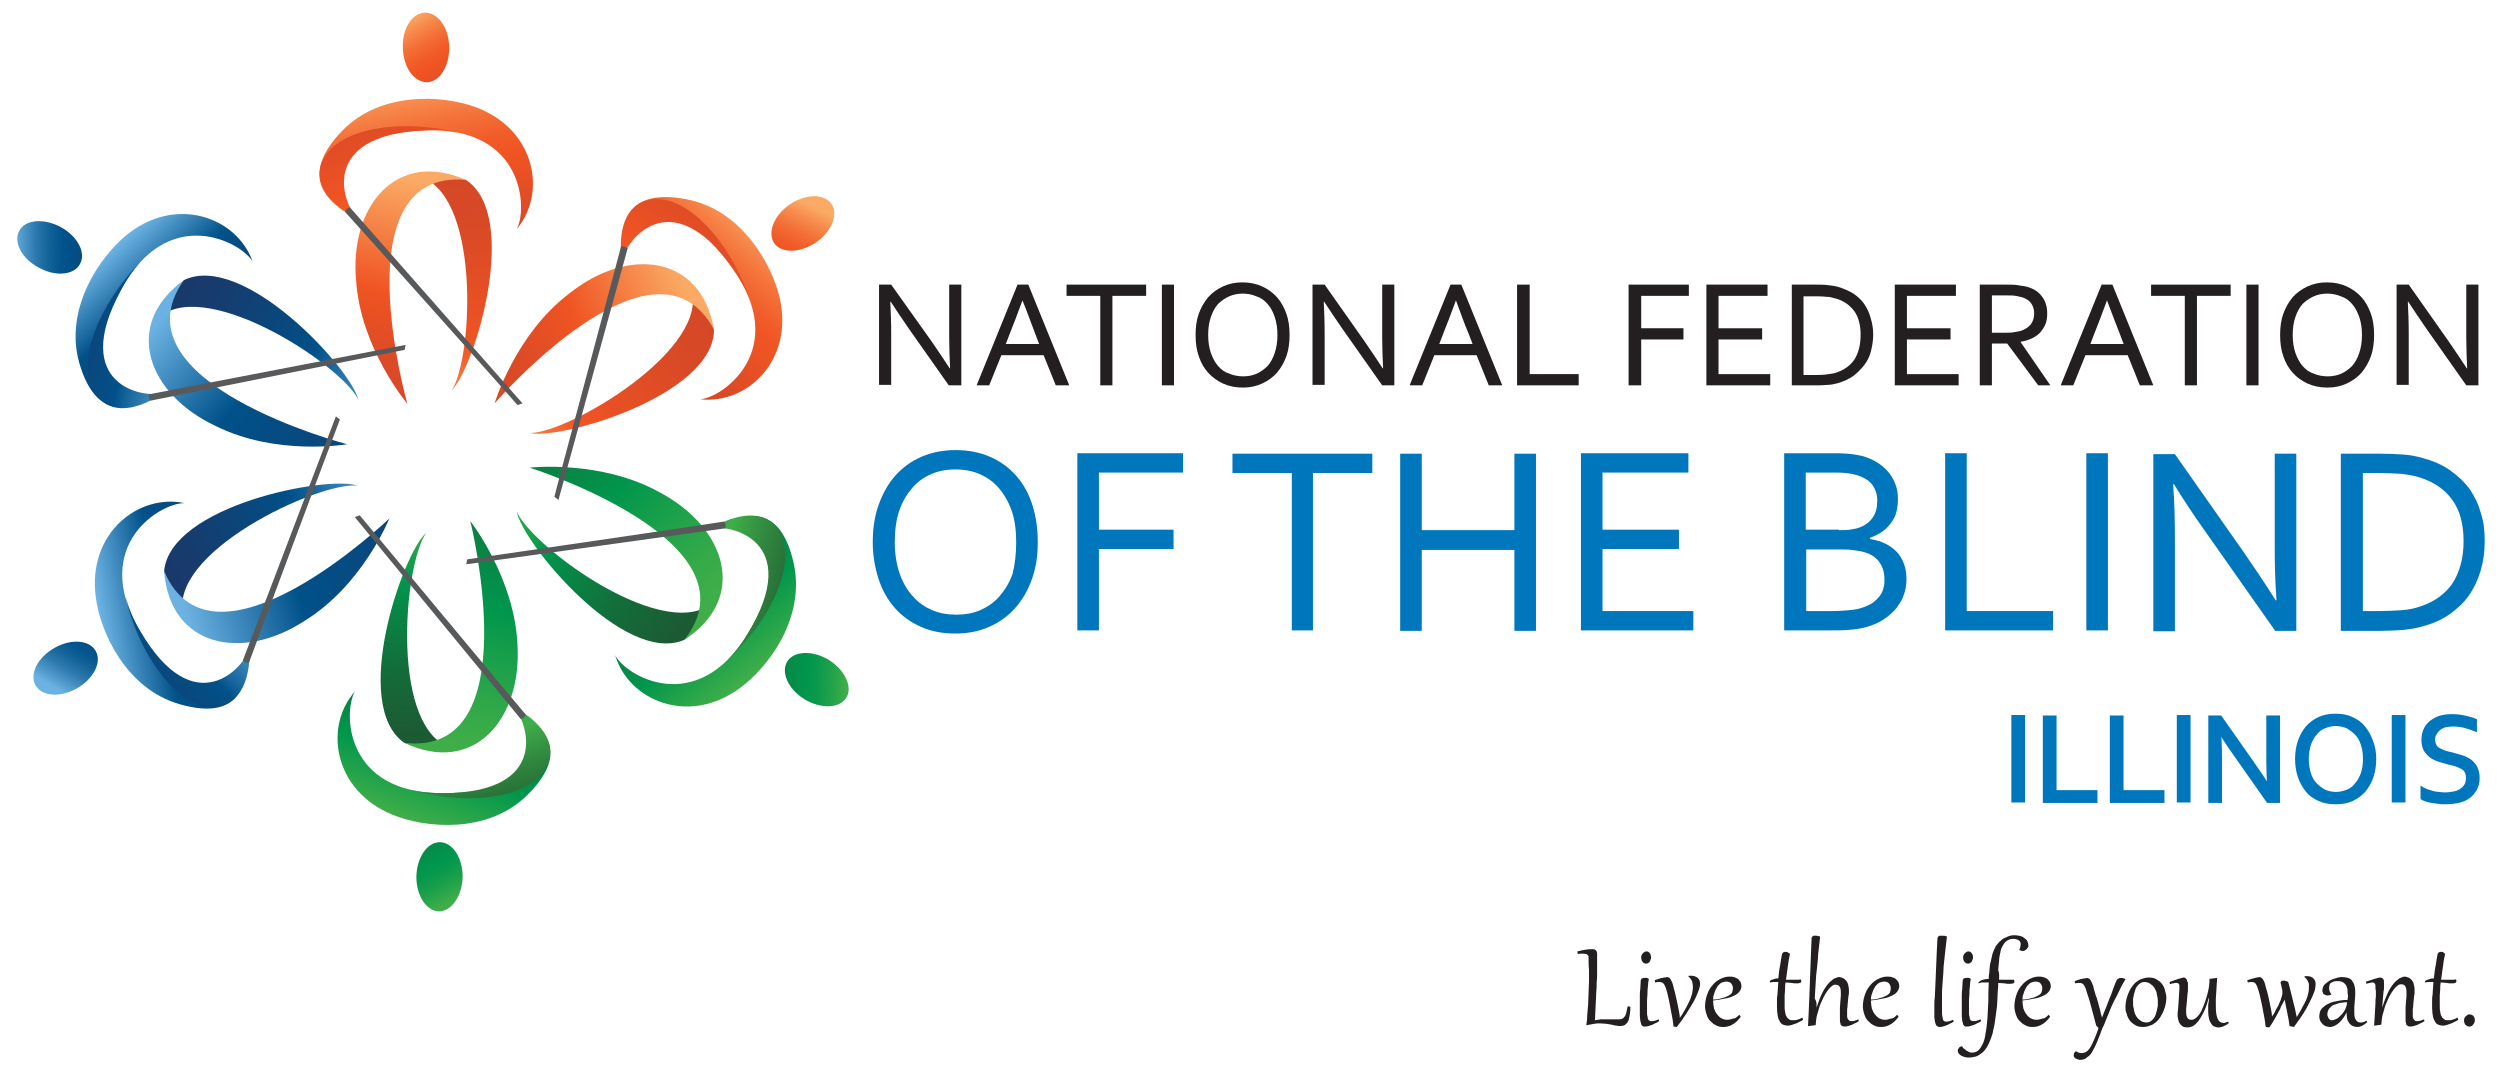 <?xml version="1.0" encoding="utf-8"?>
<!-- Generator: Adobe Illustrator 27.8.1, SVG Export Plug-In . SVG Version: 6.00 Build 0)  -->
<svg version="1.1" id="Layer_1" xmlns="http://www.w3.org/2000/svg" xmlns:xlink="http://www.w3.org/1999/xlink" x="0px" y="0px"
	 viewBox="0 0 556 238" style="enable-background:new 0 0 556 238;" xml:space="preserve">
<style type="text/css">
	.st0{fill:#231F20;}
	.st1{fill:#0076BC;}
	.st2{fill:url(#SVGID_1_);}
	.st3{fill:url(#SVGID_00000113349019763309503340000015515082830401802425_);}
	.st4{fill:url(#SVGID_00000129906388030807727170000002439149150008427428_);}
	.st5{fill:url(#SVGID_00000012468099340161600060000001633594999013683381_);}
	.st6{fill:url(#SVGID_00000039822149028315766700000004556170094464960670_);}
	.st7{fill:url(#SVGID_00000008137675205643124850000003198954287354781062_);}
	.st8{fill:url(#SVGID_00000124854473304526649030000009317224904701114261_);}
	.st9{fill:url(#SVGID_00000097474883174752729440000004549643825394706563_);}
	.st10{fill:url(#SVGID_00000106830123651089497200000013511456474750013312_);}
	.st11{fill:url(#SVGID_00000173845795601398059550000007075643377022810536_);}
	.st12{fill:url(#SVGID_00000167392831567970627540000011536714321445577094_);}
	.st13{fill:url(#SVGID_00000178162885902573986510000001507341726764263611_);}
	.st14{fill:url(#SVGID_00000035513932217658326780000005544118723599868055_);}
	.st15{fill:url(#SVGID_00000125586265789309824580000000586860796226968706_);}
	.st16{fill:url(#SVGID_00000044152769206623650460000002563978175700535171_);}
	.st17{fill:#58595B;}
	.st18{fill:url(#SVGID_00000033339789628581070690000005347770474509549963_);}
	.st19{fill:url(#SVGID_00000106124191596248133760000008739521975483681158_);}
	.st20{fill:url(#SVGID_00000101795909086237304780000011248867846661917083_);}
	.st21{fill:url(#SVGID_00000000931154511885613930000018432686965199195287_);}
	.st22{fill:url(#SVGID_00000025442767350347828820000009786554399131806614_);}
	.st23{fill:url(#SVGID_00000076598332829372210690000008061078235312405395_);}
	.st24{fill:url(#SVGID_00000052820012312258943030000018093601913434130843_);}
	.st25{fill:url(#SVGID_00000163041934520946881570000014866552554226334852_);}
	.st26{fill:url(#SVGID_00000103968153075559688390000007392415180864535706_);}
	.st27{fill:url(#SVGID_00000183223288992793179860000008292471848453668792_);}
	.st28{fill:url(#SVGID_00000018221397347423574800000003672828988416094848_);}
	.st29{fill:url(#SVGID_00000176753327087534736070000014895312933312377783_);}
	.st30{fill:url(#SVGID_00000132084995204809233190000007818372796634602124_);}
	.st31{fill:url(#SVGID_00000021114825520393470980000009750129964396215193_);}
	.st32{fill:url(#SVGID_00000136378423191851919760000003000648884918447283_);}
	.st33{fill:#0076BC;stroke:#0076BC;stroke-width:0.75;stroke-miterlimit:10;}
</style>
<g>
	<g>
		<path class="st0" d="M353.3,213.4c0-0.2,0-0.4,0-0.6c0-0.2-0.1-0.3-0.2-0.4c-0.1-0.1-0.2-0.2-0.3-0.2c-0.1,0-0.3-0.1-0.6-0.1
			c-0.2,0-0.4,0-0.6,0c-0.2,0-0.5,0-0.7,0.1l-0.1-0.6c0.7-0.2,1.3-0.3,1.9-0.4c0.5-0.1,0.9-0.1,1.3-0.1c0.3,0,0.6,0,0.7,0.1
			c0.2,0.1,0.3,0.2,0.4,0.4c0.1,0.2,0.1,0.4,0.1,0.6c0,0.2,0,0.5,0,0.8c0,0,0,0.2,0,0.5c0,0.3,0,0.7,0,1.2c0,0.5,0,1.1,0,1.7
			c0,0.7,0,1.4-0.1,2.1c0,0.7,0,1.5-0.1,2.3c0,0.8-0.1,1.5-0.1,2.3c0,0.7-0.1,1.4-0.1,2.1c0,0.7-0.1,1.2-0.1,1.7
			c0.5-0.1,0.9-0.1,1.3-0.2c0.4,0,0.8,0,1.2,0c0.5,0,1,0,1.4,0c0.4,0,0.9,0,1.3,0c0.3,0,0.6,0,0.8-0.1c0.2-0.1,0.4-0.2,0.6-0.5
			c0.2-0.2,0.3-0.5,0.4-0.9c0.1-0.4,0.2-0.9,0.3-1.4l0.6,0.1c0,0.9-0.1,1.6-0.2,2.1c-0.1,0.6-0.2,1-0.4,1.3
			c-0.2,0.3-0.4,0.5-0.7,0.7c-0.3,0.1-0.6,0.2-0.9,0.2c-0.3,0-0.5,0-0.9-0.1c-0.3,0-0.7-0.1-1-0.2c-0.4-0.1-0.8-0.1-1.2-0.2
			c-0.4,0-0.9-0.1-1.4-0.1c-0.4,0-0.9,0-1.4,0.1c-0.5,0.1-1.1,0.2-1.6,0.3l-0.1,0c0.1-0.7,0.2-1.4,0.2-2.2c0.1-0.8,0.1-1.6,0.2-2.4
			c0-0.8,0.1-1.7,0.1-2.6c0-0.9,0.1-1.7,0.1-2.6c0-0.9,0-1.7,0-2.6C353.3,215,353.3,214.2,353.3,213.4z"/>
		<path class="st0" d="M366.7,217.7c-0.1,0.6-0.2,1.1-0.2,1.7c-0.1,0.6-0.1,1.1-0.1,1.6c0,0.5-0.1,1-0.1,1.5c0,0.5,0,0.9,0,1.3
			c0,0.5,0,0.9,0,1.3c0,0.4,0,0.7,0.1,0.9c0,0.3,0.1,0.5,0.1,0.6c0.1,0.1,0.1,0.3,0.2,0.3c0.1,0.1,0.2,0.1,0.3,0.2
			c0.1,0,0.2,0,0.3,0c0.2,0,0.5,0,0.8-0.1c0.3-0.1,0.5-0.2,0.8-0.3l0.1,0.4c-0.2,0.1-0.4,0.3-0.7,0.4c-0.3,0.1-0.5,0.3-0.8,0.4
			c-0.3,0.1-0.6,0.2-0.9,0.3c-0.3,0.1-0.5,0.1-0.7,0.1c-0.1,0-0.3,0-0.4,0c-0.1,0-0.2-0.1-0.3-0.2c-0.1-0.1-0.2-0.2-0.2-0.4
			c-0.1-0.2-0.1-0.4-0.2-0.7c0-0.3-0.1-0.7-0.1-1.1c0-0.4,0-1,0-1.6c0-0.4,0-0.8,0-1.2c0-0.5,0-1,0-1.5c0-0.5,0-1.1,0.1-1.7
			c0-0.6,0.1-1.2,0.1-1.8c0-0.1,0-0.2,0.1-0.3c0.1-0.1,0.1-0.2,0.2-0.2c0.1,0,0.2-0.1,0.3-0.1c0.1,0,0.2,0,0.3,0
			C366.1,217.4,366.4,217.5,366.7,217.7z M366.1,214.3c-0.2,0-0.3,0-0.5-0.1c-0.1-0.1-0.2-0.2-0.3-0.3c-0.1-0.1-0.2-0.3-0.2-0.4
			c0-0.1-0.1-0.3-0.1-0.5c0-0.2,0-0.4,0.1-0.6c0.1-0.2,0.2-0.3,0.3-0.4c0.1-0.1,0.2-0.2,0.4-0.3c0.1-0.1,0.3-0.1,0.4-0.1
			c0.2,0,0.3,0,0.4,0.1c0.1,0.1,0.2,0.1,0.3,0.3c0.1,0.1,0.2,0.2,0.2,0.4c0,0.1,0.1,0.3,0.1,0.5c0,0.2,0,0.3-0.1,0.5
			c-0.1,0.2-0.1,0.3-0.2,0.5c-0.1,0.1-0.2,0.2-0.4,0.3C366.4,214.3,366.3,214.3,366.1,214.3z"/>
		<path class="st0" d="M372.2,228.3c-0.1-0.5-0.1-1-0.2-1.5c-0.1-0.5-0.2-1-0.3-1.6c-0.1-0.5-0.2-1-0.3-1.6c-0.1-0.5-0.2-1-0.3-1.5
			c-0.1-0.5-0.2-0.9-0.3-1.3c-0.1-0.4-0.2-0.7-0.3-1c-0.1-0.3-0.2-0.5-0.3-0.7c-0.1-0.2-0.2-0.3-0.3-0.4c-0.1-0.1-0.2-0.2-0.3-0.2
			c-0.1,0-0.2-0.1-0.4-0.1c-0.2,0-0.3,0-0.5,0c-0.2,0-0.4,0.1-0.6,0.1l-0.1-0.5c0.3-0.1,0.6-0.2,0.9-0.3c0.3-0.1,0.5-0.2,0.8-0.2
			c0.2-0.1,0.5-0.1,0.6-0.1c0.2,0,0.3-0.1,0.4-0.1c0.1,0,0.3,0,0.4,0.1c0.1,0,0.2,0.1,0.3,0.2c0.1,0.1,0.2,0.3,0.3,0.5
			c0.1,0.2,0.2,0.4,0.3,0.7c0.1,0.2,0.1,0.5,0.2,0.8c0.1,0.3,0.2,0.7,0.3,1.1c0.1,0.4,0.2,0.8,0.3,1.3c0.1,0.5,0.2,0.9,0.3,1.4
			c0.1,0.5,0.2,1,0.3,1.5c0.1,0.5,0.2,1,0.2,1.5c0.2-0.4,0.5-0.7,0.7-1.1c0.2-0.4,0.5-0.8,0.7-1.2c0.2-0.4,0.4-0.8,0.6-1.2
			c0.2-0.4,0.4-0.8,0.5-1.2c0.1-0.4,0.3-0.8,0.3-1.2c0.1-0.4,0.1-0.7,0.1-1.1c0-0.4-0.1-0.9-0.2-1.2c-0.2-0.4-0.4-0.7-0.8-1l0.1-0.2
			c0.1,0,0.2,0,0.3,0c0.1,0,0.2,0,0.2,0c0.7,0,1.1,0.2,1.5,0.5c0.3,0.3,0.5,0.7,0.5,1.3c0,0.4-0.1,0.9-0.3,1.4
			c-0.2,0.5-0.4,1.1-0.7,1.7c-0.3,0.6-0.6,1.2-1,1.8c-0.4,0.6-0.7,1.2-1.1,1.8c-0.4,0.6-0.8,1.1-1.1,1.6c-0.4,0.5-0.7,0.9-1,1.3
			L372.2,228.3z"/>
		<path class="st0" d="M386.8,225.7c0,0,0.1,0,0.1,0.1c0,0,0.1,0.1,0.1,0.1c0,0,0.1,0.1,0.1,0.1c0,0,0,0.1,0,0.1c0,0,0,0,0,0.1
			c-0.3,0.4-0.6,0.7-0.9,1c-0.3,0.3-0.6,0.5-1,0.7c-0.3,0.2-0.7,0.3-1,0.4c-0.4,0.1-0.7,0.1-1,0.1c-0.6,0-1.1-0.1-1.6-0.4
			c-0.5-0.2-0.9-0.6-1.3-1c-0.4-0.4-0.6-0.9-0.8-1.5c-0.2-0.6-0.3-1.2-0.3-1.8c0-0.5,0.1-1,0.2-1.6c0.1-0.5,0.3-1,0.5-1.5
			c0.2-0.5,0.5-0.9,0.8-1.3c0.3-0.4,0.7-0.8,1.1-1.1c0.4-0.3,0.8-0.5,1.3-0.7c0.5-0.2,1-0.3,1.5-0.3c0.4,0,0.7,0,1,0.1
			c0.3,0.1,0.6,0.2,0.9,0.4c0.2,0.2,0.4,0.4,0.6,0.7c0.1,0.3,0.2,0.6,0.2,0.9c0,0.5-0.2,0.9-0.5,1.3c-0.3,0.4-0.8,0.7-1.3,0.9
			c-0.6,0.3-1.2,0.5-2,0.6c-0.8,0.2-1.6,0.3-2.5,0.4v0.1c0,0.6,0.1,1.2,0.2,1.7c0.2,0.5,0.4,1,0.7,1.3c0.3,0.4,0.6,0.7,1,0.9
			c0.4,0.2,0.8,0.3,1.2,0.3c0.4,0,0.9-0.1,1.4-0.3C385.8,226.6,386.3,226.2,386.8,225.7z M385.4,219.8c0-0.2,0-0.4-0.1-0.6
			c-0.1-0.2-0.2-0.4-0.3-0.5c-0.1-0.1-0.3-0.3-0.5-0.3c-0.2-0.1-0.4-0.1-0.6-0.1c-0.3,0-0.6,0.1-0.9,0.2c-0.3,0.1-0.5,0.3-0.7,0.5
			c-0.2,0.2-0.4,0.4-0.5,0.7c-0.2,0.3-0.3,0.5-0.4,0.8c-0.1,0.3-0.2,0.6-0.3,0.9c-0.1,0.3-0.1,0.6-0.1,0.9c0.7,0,1.3-0.1,1.9-0.3
			c0.5-0.1,1-0.3,1.4-0.5c0.4-0.2,0.7-0.4,0.9-0.7C385.3,220.5,385.4,220.2,385.4,219.8z"/>
		<path class="st0" d="M398.1,212.1c-0.2,0.9-0.4,1.9-0.5,2.9c-0.1,1-0.3,2-0.4,2.9c0.2,0,0.5,0,0.7,0c0.2,0,0.4,0,0.6,0
			c0.2,0,0.4,0,0.5,0c0.2,0,0.3,0,0.4,0c0.4,0,0.8,0,1.1-0.1c0,0.1,0,0.2,0.1,0.2c0,0.1,0,0.1,0,0.2c0,0.2-0.1,0.4-0.3,0.4
			c-0.2,0.1-0.4,0.1-0.8,0.1c-0.3,0-0.7,0-1.1-0.1c-0.4,0-0.8-0.1-1.3-0.1c-0.1,0.5-0.1,1-0.1,1.5c0,0.5-0.1,1-0.1,1.4
			c0,0.4,0,0.8,0,1.2c0,0.4,0,0.7,0,1c0,0.5,0,1,0.1,1.4c0.1,0.4,0.1,0.8,0.3,1c0.1,0.3,0.3,0.5,0.6,0.7c0.2,0.2,0.5,0.2,0.9,0.2
			c0.3,0,0.6,0,0.9-0.1c0.3-0.1,0.7-0.2,1.1-0.5c0.1,0.1,0.2,0.3,0.2,0.5c-0.3,0.2-0.6,0.4-0.9,0.5c-0.3,0.2-0.6,0.3-0.9,0.4
			c-0.3,0.1-0.6,0.2-0.9,0.3c-0.3,0.1-0.5,0.1-0.8,0.1c-0.3,0-0.6-0.1-0.9-0.2c-0.3-0.1-0.5-0.3-0.7-0.6c-0.2-0.3-0.4-0.7-0.5-1.2
			c-0.1-0.5-0.2-1.2-0.2-2c0-0.4,0-0.9,0-1.4c0-0.5,0-1,0.1-1.4c0-0.5,0.1-1,0.1-1.5c0-0.5,0.1-1,0.1-1.4c-0.4,0-0.7,0-1.1,0
			c-0.3,0-0.6,0.1-0.8,0.1c0,0,0-0.1,0-0.1c0-0.1,0-0.2,0.1-0.3c0.1-0.1,0.2-0.2,0.4-0.2c0.2-0.1,0.4-0.1,0.6-0.2
			c0.2-0.1,0.5-0.1,0.8-0.1c0.1-1,0.2-2,0.4-2.9c0.1-0.9,0.3-1.7,0.4-2.4c0-0.1,0.1-0.2,0.1-0.3c0.1-0.1,0.1-0.1,0.2-0.2
			c0.1,0,0.2-0.1,0.3-0.1c0.1,0,0.2,0,0.3,0c0.2,0,0.3,0,0.4,0.1C397.8,212,398,212.1,398.1,212.1z"/>
		<path class="st0" d="M404,224.1c0.4-1.2,0.8-2.3,1.2-3.1c0.4-0.9,0.9-1.6,1.3-2.1c0.4-0.5,0.9-0.9,1.3-1.2
			c0.4-0.2,0.9-0.4,1.2-0.4c0.3,0,0.5,0.1,0.8,0.2c0.3,0.1,0.5,0.3,0.7,0.5c0.2,0.2,0.4,0.5,0.5,0.9c0.1,0.3,0.2,0.8,0.2,1.2
			c0,0.1,0,0.3,0,0.6c0,0.3,0,0.5-0.1,0.8c0,0.3-0.1,0.6-0.1,1c0,0.3-0.1,0.7-0.1,1c0,0.3,0,0.6-0.1,0.9c0,0.3,0,0.6,0,0.8
			c0,0.4,0,0.7,0,0.9c0,0.2,0.1,0.4,0.2,0.6c0.1,0.1,0.2,0.2,0.3,0.3c0.1,0.1,0.3,0.1,0.4,0.1c0.3,0,0.5,0,0.8-0.1
			c0.3-0.1,0.6-0.2,0.8-0.3l0.1,0.4c-0.2,0.1-0.4,0.3-0.7,0.4c-0.3,0.1-0.6,0.3-0.8,0.4c-0.3,0.1-0.6,0.2-0.9,0.3
			c-0.3,0.1-0.6,0.1-0.8,0.1c-0.3,0-0.5-0.1-0.6-0.2c-0.2-0.1-0.3-0.3-0.3-0.6c-0.1-0.2-0.1-0.5-0.1-0.9c0-0.3,0-0.7,0-1.1
			c0-0.5,0-0.9,0-1.4c0-0.5,0.1-0.9,0.1-1.4c0-0.4,0.1-0.8,0.1-1.2c0-0.4,0-0.7,0-0.9c0-0.5-0.1-1-0.3-1.2c-0.2-0.3-0.5-0.4-0.9-0.4
			c-0.3,0-0.6,0.1-0.9,0.4c-0.3,0.2-0.6,0.6-0.9,1c-0.3,0.4-0.6,0.9-0.9,1.5c-0.3,0.6-0.5,1.2-0.8,1.8c-0.2,0.7-0.4,1.4-0.6,2.1
			c-0.2,0.7-0.2,1.4-0.3,2.2l-1.6,0.2l-0.1,0c0-0.6,0.1-1.2,0.1-1.9c0-0.7,0.1-1.4,0.1-2.2c0-0.8,0.1-1.6,0.1-2.4
			c0-0.8,0.1-1.7,0.1-2.6c0-0.9,0.1-1.8,0.1-2.7c0-0.9,0.1-1.8,0.1-2.7c0-0.9,0.1-1.7,0.1-2.6c0-0.8,0.1-1.6,0.1-2.4
			c0-0.1,0-0.2,0.1-0.3c0.1-0.1,0.1-0.2,0.2-0.2c0.1-0.1,0.2-0.1,0.3-0.1c0.1,0,0.3,0,0.4,0c0.3,0,0.6,0.1,0.9,0.2
			c-0.1,1-0.2,1.9-0.3,2.7c-0.1,0.8-0.2,1.6-0.2,2.3c-0.1,0.7-0.1,1.4-0.2,2c-0.1,0.6-0.1,1.2-0.2,1.8c0,0.6-0.1,1.1-0.1,1.7
			c0,0.5-0.1,1.1-0.1,1.6c0,0.6-0.1,1.1-0.1,1.7C404.1,222.8,404,223.4,404,224.1L404,224.1z"/>
		<path class="st0" d="M421.9,225.7c0,0,0.1,0,0.1,0.1c0,0,0.1,0.1,0.1,0.1c0,0,0.1,0.1,0.1,0.1c0,0,0,0.1,0,0.1c0,0,0,0,0,0.1
			c-0.3,0.4-0.6,0.7-0.9,1c-0.3,0.3-0.6,0.5-1,0.7c-0.3,0.2-0.7,0.3-1,0.4c-0.4,0.1-0.7,0.1-1,0.1c-0.6,0-1.1-0.1-1.6-0.4
			c-0.5-0.2-0.9-0.6-1.3-1c-0.4-0.4-0.6-0.9-0.8-1.5c-0.2-0.6-0.3-1.2-0.3-1.8c0-0.5,0.1-1,0.2-1.6c0.1-0.5,0.3-1,0.5-1.5
			c0.2-0.5,0.5-0.9,0.8-1.3c0.3-0.4,0.7-0.8,1.1-1.1c0.4-0.3,0.8-0.5,1.3-0.7c0.5-0.2,1-0.3,1.5-0.3c0.4,0,0.7,0,1,0.1
			c0.3,0.1,0.6,0.2,0.9,0.4c0.2,0.2,0.4,0.4,0.6,0.7c0.1,0.3,0.2,0.6,0.2,0.9c0,0.5-0.2,0.9-0.5,1.3c-0.3,0.4-0.8,0.7-1.3,0.9
			c-0.6,0.3-1.2,0.5-2,0.6c-0.8,0.2-1.6,0.3-2.5,0.4v0.1c0,0.6,0.1,1.2,0.2,1.7c0.2,0.5,0.4,1,0.7,1.3c0.3,0.4,0.6,0.7,1,0.9
			c0.4,0.2,0.8,0.3,1.2,0.3c0.4,0,0.9-0.1,1.4-0.3C421,226.6,421.4,226.2,421.9,225.7z M420.5,219.8c0-0.2,0-0.4-0.1-0.6
			c-0.1-0.2-0.2-0.4-0.3-0.5c-0.1-0.1-0.3-0.3-0.5-0.3c-0.2-0.1-0.4-0.1-0.6-0.1c-0.3,0-0.6,0.1-0.9,0.2c-0.3,0.1-0.5,0.3-0.7,0.5
			c-0.2,0.2-0.4,0.4-0.5,0.7c-0.2,0.3-0.3,0.5-0.4,0.8c-0.1,0.3-0.2,0.6-0.3,0.9c-0.1,0.3-0.1,0.6-0.1,0.9c0.7,0,1.3-0.1,1.9-0.3
			c0.5-0.1,1-0.3,1.4-0.5c0.4-0.2,0.7-0.4,0.9-0.7C420.4,220.5,420.5,220.2,420.5,219.8z"/>
		<path class="st0" d="M433,208.3c-0.1,0.8-0.2,1.7-0.3,2.6c-0.1,0.9-0.2,1.8-0.3,2.7c-0.1,0.9-0.2,1.8-0.2,2.7
			c-0.1,0.9-0.1,1.8-0.2,2.7c-0.1,0.9-0.1,1.7-0.1,2.6c0,0.8,0,1.6,0,2.4c0,0.5,0,0.9,0,1.2c0,0.3,0,0.6,0.1,0.9
			c0,0.2,0.1,0.4,0.1,0.6c0,0.1,0.1,0.3,0.2,0.3c0.1,0.1,0.2,0.1,0.2,0.2c0.1,0,0.2,0,0.3,0c0.2,0,0.5,0,0.8-0.1
			c0.3-0.1,0.5-0.2,0.8-0.3l0.1,0.4c-0.2,0.1-0.4,0.3-0.7,0.4c-0.3,0.1-0.5,0.3-0.8,0.4c-0.3,0.1-0.6,0.2-0.9,0.3
			c-0.3,0.1-0.5,0.1-0.7,0.1c-0.3,0-0.5-0.1-0.6-0.2c-0.2-0.1-0.3-0.4-0.4-0.7c-0.1-0.3-0.1-0.7-0.2-1.2c0-0.5,0-1.1,0-1.8
			c0-0.3,0-0.6,0-1.1c0-0.5,0-1,0.1-1.6c0-0.6,0.1-1.3,0.1-2.1c0-0.7,0.1-1.5,0.1-2.3c0-0.8,0.1-1.6,0.1-2.4c0-0.8,0.1-1.6,0.1-2.4
			c0-0.8,0.1-1.5,0.1-2.1c0-0.7,0.1-1.3,0.1-1.8c0-0.1,0-0.2,0.1-0.3c0.1-0.1,0.1-0.2,0.2-0.2c0.1-0.1,0.2-0.1,0.3-0.1
			c0.1,0,0.3,0,0.4,0C432.3,208.1,432.7,208.1,433,208.3z"/>
		<path class="st0" d="M438.3,217.7c-0.1,0.6-0.2,1.1-0.2,1.7c-0.1,0.6-0.1,1.1-0.1,1.6c0,0.5-0.1,1-0.1,1.5c0,0.5,0,0.9,0,1.3
			c0,0.5,0,0.9,0,1.3c0,0.4,0,0.7,0.1,0.9c0,0.3,0.1,0.5,0.1,0.6c0.1,0.1,0.1,0.3,0.2,0.3c0.1,0.1,0.2,0.1,0.3,0.2
			c0.1,0,0.2,0,0.3,0c0.2,0,0.5,0,0.8-0.1c0.3-0.1,0.5-0.2,0.8-0.3l0.1,0.4c-0.2,0.1-0.4,0.3-0.7,0.4c-0.3,0.1-0.5,0.3-0.8,0.4
			c-0.3,0.1-0.6,0.2-0.9,0.3c-0.3,0.1-0.5,0.1-0.7,0.1c-0.1,0-0.3,0-0.4,0c-0.1,0-0.2-0.1-0.3-0.2c-0.1-0.1-0.2-0.2-0.2-0.4
			c-0.1-0.2-0.1-0.4-0.2-0.7c0-0.3-0.1-0.7-0.1-1.1c0-0.4,0-1,0-1.6c0-0.4,0-0.8,0-1.2c0-0.5,0-1,0-1.5c0-0.5,0-1.1,0.1-1.7
			c0-0.6,0.1-1.2,0.1-1.8c0-0.1,0-0.2,0.1-0.3c0.1-0.1,0.1-0.2,0.2-0.2c0.1,0,0.2-0.1,0.3-0.1c0.1,0,0.2,0,0.3,0
			C437.7,217.4,438,217.5,438.3,217.7z M437.7,214.3c-0.2,0-0.3,0-0.5-0.1c-0.1-0.1-0.2-0.2-0.3-0.3c-0.1-0.1-0.2-0.3-0.2-0.4
			c-0.1-0.1-0.1-0.3-0.1-0.5c0-0.2,0-0.4,0.1-0.6c0.1-0.2,0.2-0.3,0.3-0.4c0.1-0.1,0.2-0.2,0.4-0.3c0.1-0.1,0.3-0.1,0.4-0.1
			c0.2,0,0.3,0,0.4,0.1c0.1,0.1,0.2,0.1,0.3,0.3c0.1,0.1,0.2,0.2,0.2,0.4c0.1,0.1,0.1,0.3,0.1,0.5c0,0.2,0,0.3-0.1,0.5
			c-0.1,0.2-0.1,0.3-0.2,0.5c-0.1,0.1-0.2,0.2-0.4,0.3C438,214.3,437.9,214.3,437.7,214.3z"/>
		<path class="st0" d="M444.6,217.9c0.2,0,0.5,0,0.7,0c0.2,0,0.4,0,0.6,0c0.2,0,0.4,0,0.5,0c0.2,0,0.3,0,0.4,0c0.2,0,0.4,0,0.6,0
			c0.2,0,0.4,0,0.5,0c0.1,0.2,0.1,0.3,0.1,0.4c0,0.2-0.1,0.4-0.3,0.4c-0.2,0.1-0.4,0.1-0.8,0.1s-0.7,0-1.1-0.1
			c-0.4,0-0.9-0.1-1.4-0.1c0,0.6,0,1.2-0.1,1.9c0,0.7-0.1,1.4-0.1,2.1c0,0.7-0.1,1.5-0.2,2.2c-0.1,0.8-0.2,1.5-0.3,2.2
			c-0.1,0.7-0.2,1.4-0.4,2.1c-0.1,0.7-0.3,1.2-0.5,1.8c-0.3,0.8-0.6,1.5-1,2.1c-0.4,0.6-0.7,1-1.2,1.3c-0.4,0.3-0.8,0.6-1.3,0.7
			c-0.4,0.1-0.9,0.2-1.3,0.2c-0.4,0-0.7,0-1-0.1c-0.3-0.1-0.6-0.2-0.8-0.3c-0.2-0.1-0.4-0.3-0.6-0.5c-0.1-0.2-0.2-0.4-0.2-0.6
			c0-0.1,0-0.2,0.1-0.4c0.1-0.1,0.1-0.2,0.2-0.3c0.1-0.1,0.2-0.2,0.3-0.2c0.1-0.1,0.3-0.1,0.4-0.1c0.1,0.3,0.3,0.5,0.5,0.6
			c0.2,0.2,0.4,0.3,0.5,0.4c0.2,0.1,0.4,0.2,0.6,0.3c0.2,0.1,0.4,0.1,0.6,0.1c0.6,0,1-0.2,1.4-0.5c0.4-0.4,0.7-0.9,1-1.5
			c0.3-0.7,0.5-1.5,0.6-2.4c0.2-0.9,0.3-2,0.4-3.2c0.1-1.2,0.1-2.4,0.2-3.8c0-1.3,0-2.8,0.1-4.2c-0.5,0-0.9,0-1.3,0
			c-0.4,0-0.7,0.1-1,0.2c0,0,0-0.1,0-0.1c0-0.1,0.1-0.2,0.2-0.3c0.1-0.1,0.3-0.2,0.5-0.3c0.2-0.1,0.4-0.1,0.7-0.2
			c0.3,0,0.6-0.1,0.9-0.1c0-0.5,0-0.9,0.1-1.3c0-0.4,0.1-0.8,0.1-1.2c0-0.4,0.1-0.8,0.2-1.2c0.1-0.4,0.2-0.8,0.3-1.3
			c0.1-0.6,0.3-1.1,0.5-1.5c0.2-0.5,0.4-0.9,0.7-1.2c0.3-0.4,0.6-0.7,0.9-0.9c0.3-0.3,0.6-0.5,1-0.6c0.3-0.2,0.7-0.3,1-0.4
			c0.3-0.1,0.7-0.1,1-0.1c0.5,0,0.9,0.1,1.3,0.2c0.4,0.1,0.7,0.3,0.9,0.5c0.3,0.2,0.5,0.4,0.6,0.7c0.1,0.3,0.2,0.5,0.2,0.8
			c0,0.2,0,0.4-0.1,0.5c-0.1,0.2-0.2,0.3-0.3,0.4c-0.1,0.1-0.2,0.2-0.4,0.3c-0.2,0.1-0.3,0.1-0.5,0.1c-0.2,0-0.5-0.1-0.7-0.2l0-0.1
			c0.1-0.2,0.2-0.4,0.2-0.6c0-0.2,0.1-0.3,0.1-0.5c0-0.2,0-0.4-0.1-0.6c-0.1-0.2-0.2-0.3-0.4-0.4c-0.2-0.1-0.3-0.2-0.5-0.2
			c-0.2-0.1-0.4-0.1-0.6-0.1c-0.5,0-1,0.1-1.4,0.4c-0.4,0.2-0.7,0.6-0.9,1c-0.3,0.4-0.5,0.9-0.6,1.5c-0.1,0.6-0.3,1.2-0.3,1.9
			c-0.1,0.7-0.1,1.4-0.2,2.1C444.7,216.5,444.6,217.2,444.6,217.9z"/>
		<path class="st0" d="M455.6,225.7c0,0,0.1,0,0.1,0.1c0,0,0.1,0.1,0.1,0.1c0,0,0.1,0.1,0.1,0.1c0,0,0,0.1,0,0.1c0,0,0,0,0,0.1
			c-0.3,0.4-0.6,0.7-0.9,1c-0.3,0.3-0.6,0.5-1,0.7c-0.3,0.2-0.7,0.3-1,0.4c-0.4,0.1-0.7,0.1-1,0.1c-0.6,0-1.1-0.1-1.6-0.4
			c-0.5-0.2-0.9-0.6-1.3-1c-0.4-0.4-0.6-0.9-0.8-1.5c-0.2-0.6-0.3-1.2-0.3-1.8c0-0.5,0.1-1,0.2-1.6c0.1-0.5,0.3-1,0.5-1.5
			c0.2-0.5,0.5-0.9,0.8-1.3c0.3-0.4,0.7-0.8,1.1-1.1c0.4-0.3,0.8-0.5,1.3-0.7c0.5-0.2,1-0.3,1.5-0.3c0.4,0,0.7,0,1,0.1
			c0.3,0.1,0.6,0.2,0.9,0.4c0.2,0.2,0.4,0.4,0.6,0.7c0.1,0.3,0.2,0.6,0.2,0.9c0,0.5-0.2,0.9-0.5,1.3c-0.3,0.4-0.8,0.7-1.3,0.9
			c-0.6,0.3-1.2,0.5-2,0.6c-0.8,0.2-1.6,0.3-2.5,0.4v0.1c0,0.6,0.1,1.2,0.2,1.7c0.2,0.5,0.4,1,0.7,1.3c0.3,0.4,0.6,0.7,1,0.9
			c0.4,0.2,0.8,0.3,1.2,0.3c0.4,0,0.9-0.1,1.4-0.3C454.6,226.6,455.1,226.2,455.6,225.7z M454.2,219.8c0-0.2,0-0.4-0.1-0.6
			c-0.1-0.2-0.2-0.4-0.3-0.5c-0.1-0.1-0.3-0.3-0.5-0.3c-0.2-0.1-0.4-0.1-0.6-0.1c-0.3,0-0.6,0.1-0.9,0.2c-0.3,0.1-0.5,0.3-0.7,0.5
			c-0.2,0.2-0.4,0.4-0.5,0.7c-0.2,0.3-0.3,0.5-0.4,0.8c-0.1,0.3-0.2,0.6-0.3,0.9c-0.1,0.3-0.1,0.6-0.1,0.9c0.7,0,1.3-0.1,1.9-0.3
			c0.6-0.1,1-0.3,1.4-0.5c0.4-0.2,0.7-0.4,0.9-0.7C454.1,220.5,454.2,220.2,454.2,219.8z"/>
		<path class="st0" d="M466.2,228.1c-0.1-0.5-0.3-1-0.4-1.5c-0.1-0.5-0.3-1-0.4-1.5c-0.1-0.5-0.3-1-0.4-1.5c-0.1-0.5-0.3-1-0.4-1.4
			c-0.1-0.4-0.3-0.9-0.4-1.2c-0.1-0.4-0.2-0.7-0.3-1c-0.1-0.3-0.2-0.5-0.3-0.7c-0.1-0.2-0.2-0.3-0.3-0.4c-0.1-0.1-0.2-0.2-0.3-0.2
			c-0.1,0-0.2-0.1-0.4-0.1c-0.2,0-0.3,0-0.5,0c-0.2,0-0.4,0.1-0.6,0.1l-0.1-0.5c0.3-0.1,0.6-0.2,0.9-0.3c0.3-0.1,0.5-0.2,0.8-0.2
			c0.2-0.1,0.5-0.1,0.6-0.1c0.2,0,0.3-0.1,0.4-0.1c0.1,0,0.2,0,0.4,0.1c0.1,0,0.2,0.1,0.3,0.2c0.1,0.1,0.2,0.3,0.3,0.5
			c0.1,0.2,0.2,0.4,0.3,0.7c0.1,0.2,0.2,0.4,0.2,0.7c0.1,0.3,0.2,0.6,0.3,1c0.1,0.4,0.2,0.8,0.4,1.2c0.1,0.4,0.3,0.9,0.4,1.4
			c0.1,0.5,0.3,1,0.4,1.5c0.1,0.5,0.2,1,0.4,1.5c0.2-0.6,0.5-1.3,0.8-2c0.3-0.7,0.5-1.4,0.8-2.1c0.3-0.7,0.6-1.4,0.8-2.1
			c0.3-0.7,0.5-1.4,0.8-2c0-0.1,0.1-0.2,0.2-0.3c0.1-0.1,0.2-0.1,0.3-0.2c0.1,0,0.2-0.1,0.3-0.1c0.1,0,0.2,0,0.3,0
			c0.2,0,0.3,0,0.5,0.1c0.2,0,0.3,0.1,0.4,0.2c-0.2,0.4-0.5,0.8-0.7,1.2c-0.2,0.4-0.5,0.9-0.7,1.4c-0.2,0.5-0.5,1-0.8,1.6
			c-0.3,0.5-0.5,1.1-0.8,1.6c-0.2,0.6-0.5,1.1-0.7,1.7c-0.2,0.6-0.5,1.1-0.7,1.7c-0.2,0.5-0.4,1.1-0.7,1.6c-0.2,0.5-0.4,1.1-0.6,1.6
			c-0.2,0.5-0.4,1-0.6,1.5c-0.2,0.5-0.4,0.9-0.6,1.3c-0.2,0.4-0.4,0.7-0.6,1.1c-0.2,0.3-0.4,0.6-0.7,0.8c-0.3,0.2-0.5,0.4-0.8,0.6
			c-0.3,0.1-0.6,0.2-1,0.2c-0.2,0-0.4,0-0.6-0.1c-0.2-0.1-0.3-0.1-0.5-0.2c-0.1-0.1-0.2-0.2-0.3-0.3c-0.1-0.1-0.1-0.3-0.1-0.4
			c0-0.2,0-0.3,0.1-0.5c0.1-0.2,0.2-0.3,0.4-0.4c0.2,0.1,0.4,0.2,0.6,0.3c0.2,0.1,0.4,0.1,0.6,0.1c0.4,0,0.8-0.1,1.1-0.3
			c0.3-0.2,0.6-0.5,0.9-1c0.3-0.4,0.5-1,0.8-1.6c0.3-0.7,0.6-1.4,0.9-2.3l0.1-0.4L466.2,228.1z"/>
		<path class="st0" d="M472.7,223.8c0-0.5,0.1-1,0.2-1.5c0.1-0.5,0.3-1,0.5-1.5c0.2-0.5,0.4-0.9,0.7-1.3c0.3-0.4,0.6-0.8,1-1.1
			c0.4-0.3,0.8-0.6,1.3-0.7c0.5-0.2,1-0.3,1.5-0.3c0.6,0,1.2,0.1,1.7,0.4c0.5,0.3,0.9,0.6,1.2,1c0.3,0.4,0.6,0.9,0.7,1.5
			c0.2,0.6,0.3,1.1,0.3,1.7c0,0.5-0.1,1-0.2,1.5c-0.1,0.5-0.3,1-0.5,1.5c-0.2,0.5-0.5,0.9-0.7,1.3c-0.3,0.4-0.6,0.8-1,1.1
			c-0.4,0.3-0.8,0.6-1.3,0.7c-0.5,0.2-1,0.3-1.5,0.3c-0.6,0-1.2-0.1-1.7-0.4c-0.5-0.3-0.9-0.6-1.2-1c-0.3-0.4-0.6-0.9-0.7-1.5
			C472.7,224.9,472.7,224.4,472.7,223.8z M474.4,223.1c0,0.3,0,0.7,0.1,1c0.1,0.3,0.1,0.7,0.2,1c0.1,0.3,0.2,0.6,0.4,0.9
			c0.2,0.3,0.3,0.5,0.6,0.7c0.2,0.2,0.5,0.4,0.7,0.5c0.3,0.1,0.6,0.2,0.9,0.2c0.4,0,0.7-0.1,0.9-0.2c0.3-0.2,0.5-0.4,0.7-0.6
			c0.2-0.3,0.4-0.5,0.5-0.9c0.1-0.3,0.2-0.7,0.3-1c0.1-0.4,0.1-0.7,0.2-1c0-0.3,0-0.7,0-1c0-0.3,0-0.7-0.1-1c-0.1-0.3-0.1-0.7-0.2-1
			c-0.1-0.3-0.2-0.6-0.4-0.9c-0.2-0.3-0.3-0.5-0.6-0.7c-0.2-0.2-0.5-0.4-0.7-0.5c-0.3-0.1-0.6-0.2-0.9-0.2c-0.4,0-0.7,0.1-0.9,0.2
			c-0.3,0.2-0.5,0.4-0.7,0.6c-0.2,0.3-0.4,0.5-0.5,0.9c-0.1,0.3-0.2,0.7-0.3,1c-0.1,0.3-0.1,0.7-0.2,1
			C474.4,222.5,474.4,222.8,474.4,223.1z"/>
		<path class="st0" d="M486.6,218.8c0,0.3,0,0.7,0,1.1c0,0.4,0,0.8-0.1,1.2c0,0.4-0.1,0.8-0.1,1.2c0,0.4-0.1,0.8-0.1,1.1
			c0,0.3-0.1,0.7-0.1,1c0,0.3,0,0.5,0,0.7c0,0.6,0.1,1,0.3,1.3c0.2,0.3,0.5,0.4,0.9,0.4c0.4,0,0.8-0.2,1.3-0.7
			c0.4-0.4,0.9-1.1,1.2-2c0.4-0.9,0.7-1.8,1-2.9c0.3-1.1,0.5-2.2,0.5-3.5l1.6-0.2l0.1,0c0,0.5-0.1,1-0.1,1.5c0,0.5-0.1,1-0.1,1.6
			c0,0.5-0.1,1-0.1,1.5c0,0.5,0,1,0,1.4c0,0.8,0,1.4,0.1,2c0.1,0.5,0.2,0.9,0.4,1.2c0.1,0.3,0.3,0.5,0.5,0.6
			c0.2,0.1,0.4,0.2,0.6,0.2c0.1,0,0.2,0,0.3,0c0.1,0,0.2-0.1,0.3-0.1c0.1,0,0.2-0.1,0.3-0.1c0.1,0,0.2-0.1,0.2-0.1l0.2,0.3
			c-0.1,0.1-0.3,0.3-0.5,0.4c-0.2,0.1-0.4,0.2-0.6,0.3c-0.2,0.1-0.4,0.2-0.6,0.2c-0.2,0.1-0.4,0.1-0.7,0.1c-0.3,0-0.6-0.1-0.8-0.2
			c-0.3-0.1-0.5-0.3-0.7-0.6c-0.2-0.3-0.4-0.6-0.5-1.1c-0.1-0.4-0.2-1-0.2-1.6c0-0.2,0-0.4,0-0.6c0-0.2,0-0.4,0-0.7
			c0-0.2,0-0.5,0.1-0.8c0-0.3,0.1-0.6,0.1-0.9l-0.1,0c-0.3,1.2-0.7,2.3-1.1,3.1c-0.4,0.8-0.8,1.5-1.2,2c-0.4,0.5-0.8,0.9-1.2,1.1
			c-0.4,0.2-0.8,0.3-1.2,0.3c-0.3,0-0.5,0-0.8-0.1c-0.3-0.1-0.5-0.3-0.7-0.5c-0.2-0.2-0.4-0.5-0.5-0.9c-0.1-0.4-0.2-0.8-0.2-1.3
			c0-0.3,0-0.7,0.1-1.2c0-0.5,0.1-0.9,0.1-1.4c0-0.5,0.1-1,0.1-1.6c0-0.5,0.1-1.1,0.1-1.6c0-0.2,0-0.4,0-0.6c0-0.2,0-0.3-0.1-0.4
			c0-0.1-0.1-0.2-0.2-0.2c-0.1-0.1-0.2-0.1-0.4-0.1c-0.2,0-0.4,0-0.6,0.1c-0.3,0-0.5,0.1-0.8,0.2l-0.1-0.5c0.4-0.1,0.8-0.3,1.1-0.4
			c0.3-0.1,0.7-0.2,0.9-0.3c0.3-0.1,0.5-0.1,0.7-0.2c0.2,0,0.3-0.1,0.4-0.1c0.2,0,0.3,0,0.4,0.1c0.1,0.1,0.2,0.2,0.3,0.3
			c0.1,0.1,0.1,0.3,0.1,0.4C486.6,218.4,486.6,218.6,486.6,218.8z"/>
		<path class="st0" d="M509.2,228.2c-0.1-0.9-0.3-1.9-0.5-2.9c-0.2-1-0.4-2-0.6-3c-0.1,0.3-0.3,0.6-0.5,1c-0.2,0.3-0.4,0.7-0.5,1.1
			c-0.2,0.4-0.4,0.7-0.6,1.1c-0.2,0.4-0.4,0.7-0.6,1.1c-0.2,0.3-0.4,0.7-0.6,1c-0.2,0.3-0.4,0.6-0.6,0.9l-0.8-0.1
			c-0.1-0.5-0.1-1-0.2-1.5c-0.1-0.5-0.2-1-0.3-1.6c-0.1-0.5-0.2-1-0.3-1.6c-0.1-0.5-0.2-1-0.3-1.4c-0.1-0.5-0.2-0.9-0.3-1.3
			c-0.1-0.4-0.2-0.7-0.3-1c-0.1-0.3-0.2-0.6-0.3-0.8c-0.1-0.2-0.2-0.4-0.3-0.5c-0.1-0.1-0.2-0.2-0.3-0.2c-0.1,0-0.2-0.1-0.3-0.1
			c-0.2,0-0.3,0-0.5,0c-0.2,0-0.4,0.1-0.6,0.1l-0.1-0.5c0.7-0.2,1.2-0.4,1.7-0.5c0.5-0.1,0.8-0.2,1-0.2c0.1,0,0.2,0,0.3,0.1
			c0.1,0,0.2,0.1,0.3,0.2c0.1,0.1,0.2,0.3,0.3,0.4c0.1,0.2,0.2,0.4,0.3,0.7c0.1,0.2,0.1,0.5,0.2,0.8c0.1,0.3,0.2,0.7,0.3,1
			c0.1,0.4,0.2,0.8,0.3,1.2c0.1,0.4,0.2,0.9,0.3,1.4c0.1,0.5,0.2,1,0.3,1.5c0.1,0.5,0.2,1,0.2,1.5c0.1-0.2,0.2-0.4,0.4-0.6
			c0.1-0.2,0.3-0.5,0.4-0.8c0.2-0.3,0.3-0.6,0.5-0.9c0.2-0.3,0.3-0.6,0.4-0.9c0.1-0.3,0.3-0.5,0.3-0.8c0.1-0.2,0.2-0.5,0.2-0.6
			c0-0.1,0-0.2,0.1-0.3c0-0.1,0-0.2,0-0.3c0-0.2,0-0.3,0-0.5c0-0.2,0-0.3-0.1-0.5c0-0.2-0.1-0.4-0.1-0.5c0-0.2-0.1-0.3-0.1-0.5
			c0-0.1-0.1-0.2-0.1-0.3c0-0.2,0.1-0.3,0.2-0.4c0.1-0.1,0.3-0.1,0.5-0.1c0.2,0,0.3,0,0.5,0.1c0.2,0,0.3,0.1,0.5,0.2
			c0.2,0.6,0.3,1.2,0.5,1.9c0.2,0.7,0.3,1.3,0.5,2c0.2,0.7,0.3,1.4,0.5,2c0.1,0.7,0.3,1.3,0.4,1.9c0.3-0.5,0.7-1.1,1-1.7
			c0.3-0.6,0.6-1.1,0.9-1.7c0.3-0.6,0.5-1.1,0.6-1.7c0.2-0.6,0.2-1.1,0.2-1.6c0-0.2,0-0.4,0-0.6c0-0.2-0.1-0.4-0.2-0.6
			c-0.1-0.2-0.2-0.4-0.3-0.5c-0.1-0.2-0.3-0.3-0.5-0.5l0.1-0.2c0.1,0,0.2,0,0.3,0c0.1,0,0.2,0,0.2,0c0.7,0,1.1,0.2,1.4,0.5
			c0.3,0.3,0.5,0.7,0.5,1.3c0,0.4-0.1,0.9-0.2,1.4c-0.2,0.5-0.4,1.1-0.7,1.7c-0.3,0.6-0.6,1.2-0.9,1.8c-0.3,0.6-0.7,1.2-1,1.7
			c-0.4,0.6-0.7,1.1-1.1,1.6c-0.3,0.5-0.7,0.9-0.9,1.3L509.2,228.2z"/>
		<path class="st0" d="M522.1,220.4c0-0.4-0.1-0.7-0.2-1c-0.1-0.3-0.3-0.5-0.5-0.7c-0.2-0.2-0.4-0.3-0.7-0.4
			c-0.3-0.1-0.5-0.1-0.8-0.1c-0.3,0-0.6,0-0.9,0.1c-0.2,0.1-0.4,0.2-0.6,0.3c-0.2,0.1-0.3,0.3-0.3,0.5c-0.1,0.2-0.1,0.4-0.1,0.6
			c0,0.2,0,0.5,0.1,0.7c0.1,0.2,0.2,0.5,0.4,0.7l0,0.1c-0.3,0.1-0.6,0.2-0.8,0.2c-0.2,0-0.3,0-0.5-0.1c-0.1-0.1-0.3-0.1-0.4-0.2
			c-0.1-0.1-0.2-0.2-0.2-0.4c-0.1-0.1-0.1-0.3-0.1-0.5c0-0.3,0.1-0.6,0.2-0.8c0.1-0.3,0.3-0.5,0.6-0.7c0.2-0.2,0.5-0.4,0.8-0.6
			c0.3-0.2,0.6-0.3,0.9-0.4c0.3-0.1,0.6-0.2,1-0.3c0.3-0.1,0.6-0.1,0.9-0.1c0.5,0,1,0.1,1.3,0.2c0.4,0.1,0.7,0.3,0.9,0.6
			c0.2,0.3,0.4,0.6,0.5,1c0.1,0.4,0.2,0.8,0.2,1.3c0,0.3,0,0.7,0,1.1c0,0.4-0.1,0.8-0.1,1.2c0,0.4-0.1,0.9-0.1,1.3
			c0,0.5,0,0.9,0,1.3c0,0.7,0.1,1.2,0.4,1.6s0.6,0.5,1,0.5c0.4,0,0.8-0.1,1.3-0.4l0.2,0.3c-0.3,0.3-0.7,0.6-1.1,0.8
			c-0.4,0.2-0.8,0.3-1.2,0.3c-0.3,0-0.6-0.1-0.9-0.2c-0.3-0.1-0.5-0.3-0.7-0.5c-0.2-0.2-0.3-0.5-0.5-0.8c-0.1-0.3-0.2-0.7-0.2-1.1
			c0-0.1,0-0.3,0-0.4c0-0.1,0-0.3,0.1-0.4h0c-0.2,0.4-0.5,0.8-0.7,1.2c-0.3,0.4-0.6,0.8-0.9,1.1c-0.3,0.3-0.7,0.6-1.1,0.8
			c-0.4,0.2-0.8,0.3-1.2,0.3c-0.3,0-0.6-0.1-0.9-0.2c-0.3-0.1-0.5-0.3-0.7-0.5c-0.2-0.2-0.4-0.5-0.5-0.7c-0.1-0.3-0.2-0.6-0.2-0.9
			c0-0.4,0.1-0.8,0.2-1.2c0.2-0.4,0.4-0.7,0.7-0.9c0.3-0.3,0.6-0.5,1-0.7c0.4-0.2,0.8-0.4,1.3-0.5c0.5-0.1,0.9-0.2,1.5-0.3
			c0.5-0.1,1-0.1,1.6-0.1c0-0.3,0.1-0.6,0.1-0.9C522.1,221.1,522.1,220.8,522.1,220.4z M517.6,225.5c0,0.2,0,0.4,0.1,0.5
			c0,0.2,0.1,0.3,0.2,0.5c0.1,0.1,0.2,0.2,0.3,0.3c0.1,0.1,0.3,0.1,0.5,0.1c0.2,0,0.4-0.1,0.7-0.2c0.2-0.1,0.5-0.2,0.7-0.4
			c0.2-0.2,0.4-0.4,0.7-0.7c0.2-0.2,0.4-0.5,0.6-0.8c0.2-0.3,0.3-0.6,0.4-0.9c0.1-0.3,0.2-0.7,0.2-1c-0.4,0-0.7,0-1.1,0.1
			c-0.4,0-0.7,0.1-1,0.2c-0.3,0.1-0.6,0.2-0.9,0.3c-0.3,0.1-0.5,0.3-0.7,0.5c-0.2,0.2-0.4,0.4-0.5,0.7
			C517.7,224.9,517.6,225.2,517.6,225.5z"/>
		<path class="st0" d="M528.3,219.6c0-0.2,0-0.4,0-0.5c0-0.1-0.1-0.2-0.1-0.3c-0.1-0.1-0.1-0.1-0.2-0.2c-0.1,0-0.2-0.1-0.3-0.1
			c-0.2,0-0.4,0-0.6,0.1c-0.2,0-0.5,0.1-0.8,0.2l-0.1-0.5c0.3-0.1,0.7-0.2,1-0.3c0.3-0.1,0.6-0.2,0.9-0.3c0.3-0.1,0.5-0.1,0.7-0.2
			c0.2,0,0.4-0.1,0.5-0.1c0.3,0,0.5,0.1,0.7,0.3c0.2,0.2,0.2,0.5,0.2,0.9c0,0.1,0,0.2,0,0.3c0,0.2,0,0.4,0,0.7c0,0.3,0,0.6-0.1,0.9
			c0,0.4-0.1,0.7-0.1,1.1c0,0.4-0.1,0.8-0.1,1.2c0,0.4-0.1,0.9-0.1,1.3l0,0c0.4-1.3,0.8-2.3,1.2-3.2c0.4-0.9,0.9-1.6,1.3-2.1
			c0.4-0.5,0.9-0.9,1.3-1.2c0.4-0.2,0.9-0.4,1.2-0.4c0.3,0,0.5,0.1,0.8,0.2c0.3,0.1,0.5,0.3,0.7,0.5c0.2,0.2,0.4,0.5,0.5,0.9
			c0.1,0.4,0.2,0.8,0.2,1.3c0,0.1,0,0.3,0,0.6c0,0.2,0,0.5-0.1,0.8c0,0.3-0.1,0.6-0.1,1c0,0.3-0.1,0.7-0.1,1c0,0.3,0,0.6-0.1,0.9
			c0,0.3,0,0.6,0,0.8c0,0.4,0,0.7,0,0.9c0,0.2,0.1,0.4,0.2,0.6c0.1,0.1,0.2,0.2,0.3,0.3c0.1,0.1,0.3,0.1,0.4,0.1
			c0.3,0,0.5,0,0.8-0.1c0.3-0.1,0.6-0.2,0.8-0.3l0.1,0.4c-0.2,0.1-0.4,0.3-0.7,0.4c-0.3,0.1-0.6,0.3-0.8,0.4
			c-0.3,0.1-0.6,0.2-0.9,0.3c-0.3,0.1-0.6,0.1-0.8,0.1c-0.3,0-0.5-0.1-0.6-0.2c-0.2-0.1-0.3-0.3-0.3-0.6c-0.1-0.2-0.1-0.5-0.1-0.9
			c0-0.3,0-0.7,0-1.1c0-0.5,0-0.9,0-1.4c0-0.5,0.1-1,0.1-1.4c0-0.4,0.1-0.8,0.1-1.2c0-0.4,0-0.6,0-0.9c0-0.6-0.1-1-0.3-1.3
			c-0.2-0.3-0.5-0.4-0.9-0.4c-0.3,0-0.6,0.1-0.9,0.4c-0.3,0.2-0.6,0.6-0.9,1c-0.3,0.4-0.6,0.9-0.9,1.5c-0.3,0.6-0.5,1.2-0.8,1.8
			c-0.2,0.7-0.4,1.4-0.6,2.1c-0.2,0.7-0.2,1.4-0.3,2.2l-1.5,0.2l-0.1,0c0-0.5,0.1-1,0.1-1.5c0-0.5,0.1-1.1,0.1-1.7
			c0-0.6,0.1-1.1,0.1-1.7c0-0.6,0-1.1,0.1-1.6c0-0.5,0-0.9,0-1.3C528.3,220.1,528.3,219.8,528.3,219.6z"/>
		<path class="st0" d="M543.8,212.1c-0.2,0.9-0.4,1.9-0.5,2.9c-0.1,1-0.3,2-0.4,2.9c0.2,0,0.5,0,0.7,0c0.2,0,0.4,0,0.6,0
			c0.2,0,0.4,0,0.5,0c0.2,0,0.3,0,0.4,0c0.4,0,0.8,0,1.1-0.1c0,0.1,0,0.2,0.1,0.2c0,0.1,0,0.1,0,0.2c0,0.2-0.1,0.4-0.3,0.4
			c-0.2,0.1-0.4,0.1-0.8,0.1c-0.3,0-0.7,0-1.1-0.1c-0.4,0-0.8-0.1-1.3-0.1c-0.1,0.5-0.1,1-0.1,1.5c0,0.5-0.1,1-0.1,1.4
			c0,0.4,0,0.8,0,1.2c0,0.4,0,0.7,0,1c0,0.5,0,1,0.1,1.4c0.1,0.4,0.1,0.8,0.3,1c0.1,0.3,0.3,0.5,0.6,0.7c0.2,0.2,0.5,0.2,0.9,0.2
			c0.3,0,0.6,0,0.9-0.1c0.3-0.1,0.7-0.2,1.1-0.5c0.1,0.1,0.2,0.3,0.2,0.5c-0.3,0.2-0.6,0.4-0.9,0.5c-0.3,0.2-0.6,0.3-0.9,0.4
			c-0.3,0.1-0.6,0.2-0.9,0.3c-0.3,0.1-0.5,0.1-0.8,0.1c-0.3,0-0.6-0.1-0.9-0.2c-0.3-0.1-0.5-0.3-0.7-0.6c-0.2-0.3-0.4-0.7-0.5-1.2
			c-0.1-0.5-0.2-1.2-0.2-2c0-0.4,0-0.9,0-1.4c0-0.5,0-1,0.1-1.4c0-0.5,0.1-1,0.1-1.5c0-0.5,0.1-1,0.1-1.4c-0.4,0-0.7,0-1.1,0
			c-0.3,0-0.6,0.1-0.8,0.1c0,0,0-0.1,0-0.1c0-0.1,0-0.2,0.2-0.3c0.1-0.1,0.2-0.2,0.4-0.2c0.2-0.1,0.4-0.1,0.6-0.2
			c0.2-0.1,0.5-0.1,0.8-0.1c0.1-1,0.2-2,0.4-2.9c0.1-0.9,0.3-1.7,0.4-2.4c0-0.1,0.1-0.2,0.1-0.3c0.1-0.1,0.1-0.1,0.2-0.2
			c0.1,0,0.2-0.1,0.3-0.1c0.1,0,0.2,0,0.3,0c0.2,0,0.3,0,0.4,0.1C543.6,212,543.7,212.1,543.8,212.1z"/>
		<path class="st0" d="M549.2,228.3c-0.2,0-0.3,0-0.5-0.1c-0.1-0.1-0.3-0.2-0.4-0.3c-0.1-0.1-0.2-0.3-0.2-0.4
			c-0.1-0.2-0.1-0.3-0.1-0.5c0-0.2,0-0.4,0.1-0.6c0.1-0.2,0.2-0.3,0.3-0.4c0.1-0.1,0.3-0.2,0.4-0.3c0.1-0.1,0.3-0.1,0.4-0.1
			c0.2,0,0.3,0,0.5,0.1c0.1,0.1,0.3,0.1,0.4,0.3c0.1,0.1,0.2,0.2,0.2,0.4c0.1,0.1,0.1,0.3,0.1,0.5c0,0.2,0,0.3-0.1,0.5
			c-0.1,0.2-0.1,0.3-0.3,0.5c-0.1,0.1-0.2,0.3-0.4,0.3C549.6,228.3,549.4,228.3,549.2,228.3z"/>
	</g>
	<g>
		<path class="st0" d="M207.1,75.8c1.4,2,2.7,4,4.1,6.1h0.1c-0.1-2.2-0.2-4.4-0.2-6.7V63.3h2.7v22.4H211l-8.8-12.5
			c-1.5-2.2-2.9-4.2-4.1-6.1h-0.1c0.1,2,0.2,4.4,0.2,7.1v11.4h-2.7V63.3h2.7L207.1,75.8z"/>
		<path class="st0" d="M217.2,85.7l9.1-22.4h2.4l9.1,22.4h-3l-2.7-6.7h-9.4l-2.7,6.7H217.2z M227.4,66.8c-1,2.8-2,5.3-2.9,7.6
			l-0.8,2.1h7.4l-0.8-2.1C229.4,72.1,228.5,69.5,227.4,66.8L227.4,66.8z"/>
		<path class="st0" d="M247.4,85.7h-2.7V65.8h-7.5v-2.5h17.7v2.5h-7.5V85.7z"/>
		<path class="st0" d="M258.4,85.7V63.3h2.7v22.4H258.4z"/>
		<path class="st0" d="M286.8,74.5c0,1.7-0.2,3.3-0.7,4.7c-0.5,1.4-1.2,2.6-2.1,3.7c-0.9,1-2,1.8-3.3,2.4c-1.3,0.6-2.7,0.9-4.3,0.9
			c-1.6,0-3.1-0.3-4.4-0.9c-1.3-0.6-2.4-1.4-3.3-2.4c-0.9-1-1.6-2.2-2.1-3.7c-0.5-1.4-0.7-3-0.7-4.7c0-1.7,0.2-3.3,0.7-4.7
			c0.5-1.4,1.2-2.6,2.1-3.7c0.9-1,2-1.8,3.3-2.4c1.3-0.6,2.7-0.9,4.3-0.9c1.6,0,3.1,0.3,4.4,0.9c1.3,0.6,2.4,1.4,3.3,2.4
			c0.9,1,1.6,2.3,2.1,3.7C286.6,71.2,286.8,72.8,286.8,74.5z M284.1,74.5c0-1.5-0.2-2.8-0.6-4s-0.9-2.1-1.6-2.9
			c-0.7-0.8-1.5-1.4-2.5-1.7c-0.9-0.4-2-0.6-3-0.6c-1.1,0-2.1,0.2-3,0.6c-0.9,0.4-1.8,1-2.5,1.7c-0.7,0.8-1.2,1.7-1.6,2.9
			c-0.4,1.1-0.6,2.5-0.6,4c0,1.5,0.2,2.8,0.6,4c0.4,1.1,0.9,2.1,1.6,2.9c0.7,0.8,1.5,1.4,2.5,1.7c0.9,0.4,2,0.6,3.1,0.6
			c1.1,0,2.1-0.2,3-0.6c0.9-0.4,1.7-1,2.4-1.7c0.7-0.8,1.2-1.7,1.6-2.9C283.9,77.3,284.1,76,284.1,74.5z"/>
		<path class="st0" d="M303.4,75.8c1.4,2,2.7,4,4.1,6.1h0.1c-0.1-2.2-0.2-4.4-0.2-6.7V63.3h2.7v22.4h-2.7l-8.8-12.5
			c-1.5-2.2-2.9-4.2-4.1-6.1h-0.1c0.1,2,0.2,4.4,0.2,7.1v11.4h-2.7V63.3h2.7L303.4,75.8z"/>
		<path class="st0" d="M313.5,85.7l9.1-22.4h2.4l9.1,22.4h-3l-2.7-6.7h-9.4l-2.7,6.7H313.5z M323.8,66.8c-1,2.8-2,5.3-2.9,7.6
			l-0.8,2.1h7.4l-0.8-2.1C325.7,72.1,324.8,69.5,323.8,66.8L323.8,66.8z"/>
		<path class="st0" d="M340.2,63.3v19.9h10.9v2.5h-13.7V63.3H340.2z"/>
		<path class="st0" d="M364.9,85.7h-2.7V63.3h13.4v2.5h-10.6V73h9.4v2.5h-9.4V85.7z"/>
		<path class="st0" d="M382.2,83.2h11.5v2.5h-14.2V63.3h13.6v2.5h-10.9V73h9.7v2.5h-9.7V83.2z"/>
		<path class="st0" d="M416.6,74.4c0,1.3-0.2,2.5-0.5,3.7c-0.3,1.2-0.8,2.2-1.5,3.1c-0.7,0.9-1.5,1.7-2.4,2.4
			c-1,0.7-2.1,1.2-3.4,1.6c-0.7,0.2-1.6,0.4-2.4,0.4c-0.9,0.1-1.8,0.1-2.8,0.1h-5.1V63.3h5.1c1,0,2,0,2.8,0.1
			c0.9,0.1,1.7,0.2,2.4,0.4c1.3,0.4,2.4,0.9,3.4,1.5c1,0.7,1.8,1.4,2.4,2.3c0.6,0.9,1.1,1.9,1.4,3C416.4,71.9,416.6,73.1,416.6,74.4
			z M413.8,74.4c0-2.2-0.5-3.9-1.4-5.2c-1-1.3-2.3-2.3-4.1-2.8c-0.7-0.2-1.4-0.4-2.3-0.4c-0.8-0.1-1.8-0.1-2.8-0.1h-2.1v17.5h2.1
			c1.1,0,2,0,2.8-0.1c0.8-0.1,1.6-0.2,2.3-0.4c1.8-0.6,3.1-1.5,4.1-2.9C413.4,78.4,413.8,76.6,413.8,74.4z"/>
		<path class="st0" d="M424.1,83.2h11.5v2.5h-14.2V63.3H435v2.5h-10.9V73h9.7v2.5h-9.7V83.2z"/>
		<path class="st0" d="M443,76.4v9.3h-2.7V63.3h5.8c1,0,1.8,0,2.5,0.1c0.7,0.1,1.3,0.2,1.9,0.3c1.6,0.4,2.8,1.1,3.6,2.2
			c0.8,1,1.2,2.3,1.2,3.8c0,0.9-0.1,1.7-0.4,2.4c-0.3,0.7-0.7,1.3-1.2,1.9c-0.5,0.5-1.2,1-1.9,1.3c-0.7,0.3-1.5,0.6-2.4,0.7v0.1
			l6.6,9.6h-2.7l-6.9-9.3H443z M443,65.8V74h2.7c0.8,0,1.6,0,2.1-0.1c0.6-0.1,1.1-0.2,1.6-0.3c0.9-0.3,1.7-0.8,2.2-1.4
			c0.5-0.6,0.8-1.5,0.8-2.5c0-1-0.3-1.7-0.7-2.3c-0.5-0.6-1.1-1-2-1.3c-0.4-0.1-0.9-0.2-1.4-0.3c-0.6-0.1-1.3-0.1-2.1-0.1H443z"/>
		<path class="st0" d="M458.3,85.7l9.1-22.4h2.4l9.1,22.4h-3l-2.7-6.7h-9.4l-2.7,6.7H458.3z M468.6,66.8c-1,2.8-2,5.3-2.9,7.6
			l-0.8,2.1h7.4l-0.8-2.1C470.6,72.1,469.6,69.5,468.6,66.8L468.6,66.8z"/>
		<path class="st0" d="M488.6,85.7h-2.7V65.8h-7.5v-2.5h17.7v2.5h-7.5V85.7z"/>
		<path class="st0" d="M499.6,85.7V63.3h2.7v22.4H499.6z"/>
		<path class="st0" d="M528,74.5c0,1.7-0.2,3.3-0.7,4.7c-0.5,1.4-1.2,2.6-2.1,3.7c-0.9,1-2,1.8-3.3,2.4c-1.3,0.6-2.7,0.9-4.3,0.9
			c-1.6,0-3.1-0.3-4.4-0.9c-1.3-0.6-2.4-1.4-3.3-2.4c-0.9-1-1.6-2.2-2.1-3.7c-0.5-1.4-0.7-3-0.7-4.7c0-1.7,0.2-3.3,0.7-4.7
			c0.5-1.4,1.2-2.6,2.1-3.7c0.9-1,2-1.8,3.3-2.4c1.3-0.6,2.7-0.9,4.3-0.9c1.6,0,3.1,0.3,4.4,0.9c1.3,0.6,2.4,1.4,3.3,2.4
			c0.9,1,1.6,2.3,2.1,3.7C527.8,71.2,528,72.8,528,74.5z M525.3,74.5c0-1.5-0.2-2.8-0.6-4c-0.4-1.1-0.9-2.1-1.6-2.9
			c-0.7-0.8-1.5-1.4-2.5-1.7c-0.9-0.4-2-0.6-3-0.6c-1.1,0-2.1,0.2-3,0.6c-0.9,0.4-1.8,1-2.5,1.7c-0.7,0.8-1.2,1.7-1.6,2.9
			c-0.4,1.1-0.6,2.5-0.6,4c0,1.5,0.2,2.8,0.6,4c0.4,1.1,0.9,2.1,1.6,2.9c0.7,0.8,1.5,1.4,2.5,1.7c0.9,0.4,2,0.6,3.1,0.6
			c1.1,0,2.1-0.2,3-0.6c0.9-0.4,1.7-1,2.4-1.7c0.7-0.8,1.2-1.7,1.6-2.9C525.1,77.3,525.3,76,525.3,74.5z"/>
		<path class="st0" d="M544.5,75.8c1.4,2,2.7,4,4.1,6.1h0.1c-0.1-2.2-0.2-4.4-0.2-6.7V63.3h2.7v22.4h-2.7l-8.8-12.5
			c-1.5-2.2-2.9-4.2-4.1-6.1h-0.1c0.1,2,0.2,4.4,0.2,7.1v11.4H533V63.3h2.7L544.5,75.8z"/>
		<path class="st1" d="M230.8,120.6c0,3-0.4,5.7-1.3,8.2c-0.9,2.5-2.1,4.6-3.7,6.4s-3.5,3.2-5.8,4.2c-2.2,1-4.8,1.5-7.5,1.5
			c-2.9,0-5.5-0.5-7.7-1.5c-2.3-1-4.2-2.4-5.8-4.2c-1.6-1.8-2.8-4-3.6-6.4c-0.8-2.5-1.3-5.2-1.3-8.2c0-3,0.4-5.8,1.3-8.3
			c0.9-2.5,2.1-4.7,3.7-6.5c1.6-1.8,3.5-3.2,5.8-4.2c2.3-1,4.8-1.5,7.6-1.5c2.9,0,5.4,0.5,7.7,1.5c2.3,1,4.2,2.4,5.8,4.2
			c1.6,1.8,2.8,4,3.6,6.5C230.4,114.8,230.8,117.6,230.8,120.6z M226,120.6c0-2.6-0.3-5-1-7c-0.7-2-1.7-3.7-2.9-5.1
			c-1.2-1.4-2.7-2.4-4.3-3.1c-1.7-0.7-3.4-1-5.3-1c-1.9,0-3.7,0.3-5.3,1c-1.7,0.7-3.1,1.7-4.3,3.1c-1.2,1.4-2.2,3-2.9,5.1
			c-0.7,2-1,4.4-1,7s0.4,5,1.1,7c0.7,2,1.7,3.7,2.9,5c1.2,1.4,2.7,2.4,4.3,3.1c1.7,0.7,3.4,1,5.4,1c1.9,0,3.7-0.3,5.3-1
			c1.6-0.7,3.1-1.7,4.3-3.1c1.2-1.4,2.2-3,2.9-5C225.7,125.6,226,123.2,226,120.6z"/>
		<path class="st1" d="M244.4,140.2h-4.8v-39.4h23.5v4.3h-18.7v12.7H261v4.3h-16.6V140.2z"/>
		<path class="st1" d="M292.1,140.2h-4.8v-35h-13.2v-4.3h31.1v4.3h-13.2V140.2z"/>
		<path class="st1" d="M316.2,117.9h20.6v-17h4.8v39.4h-4.8v-18h-20.6v18h-4.8v-39.4h4.8V117.9z"/>
		<path class="st1" d="M356.4,135.9h20.2v4.3h-25v-39.4h23.9v4.3h-19.1v12.7h17v4.3h-17V135.9z"/>
		<path class="st1" d="M416,119.9c1.2,0.2,2.3,0.5,3.3,1c1,0.5,1.8,1.1,2.5,1.8c0.7,0.7,1.2,1.6,1.6,2.6c0.4,1,0.6,2.2,0.6,3.5
			c0,0.9-0.1,1.9-0.4,2.9c-0.3,1-0.7,2-1.4,2.9c-0.6,1-1.5,1.8-2.5,2.6c-1,0.8-2.3,1.5-3.8,2c-1.2,0.4-2.5,0.7-3.9,0.8
			c-1.4,0.2-3.1,0.2-5.1,0.2h-10.1v-39.4h9.7c0.9,0,1.7,0,2.4,0c0.7,0,1.4,0.1,2,0.1c0.6,0.1,1.2,0.1,1.7,0.2c0.5,0.1,1,0.2,1.5,0.3
			c1.2,0.3,2.3,0.8,3.3,1.4c1,0.6,1.8,1.3,2.5,2.1c0.7,0.8,1.2,1.7,1.6,2.7c0.4,1,0.6,2.1,0.6,3.3c0,1-0.1,1.9-0.3,2.8
			c-0.2,0.9-0.6,1.7-1.1,2.4c-0.5,0.7-1.1,1.4-1.9,2c-0.8,0.6-1.8,1.1-2.9,1.5V119.9z M409,117.9c0.9,0,1.8,0,2.4-0.1
			s1.3-0.2,1.9-0.4c1.5-0.5,2.5-1.3,3.2-2.3c0.7-1,1-2.3,1-3.7c0-1.5-0.4-2.6-1.1-3.6c-0.7-0.9-1.8-1.6-3.3-2.1
			c-0.7-0.2-1.6-0.4-2.6-0.5c-1-0.1-2.1-0.1-3.5-0.1h-5.4v12.7H409z M401.7,122.2v13.7h5.8c1.4,0,2.6-0.1,3.8-0.2
			c1.2-0.1,2.2-0.3,3-0.6c0.9-0.3,1.7-0.7,2.3-1.1c0.6-0.5,1.1-1,1.5-1.5c0.4-0.6,0.7-1.2,0.8-1.8c0.2-0.6,0.2-1.3,0.2-1.9
			c0-0.7-0.1-1.4-0.3-2.1c-0.2-0.7-0.5-1.2-0.9-1.8c-0.4-0.5-0.9-1-1.6-1.4s-1.5-0.7-2.5-0.9c-0.6-0.1-1.3-0.2-2-0.3
			c-0.8-0.1-1.7-0.1-2.8-0.1H401.7z"/>
		<path class="st1" d="M437.4,100.9v35h19.2v4.3h-24v-39.4H437.4z"/>
		<path class="st1" d="M464,140.2v-39.4h4.8v39.4H464z"/>
		<path class="st1" d="M499,122.8c2.4,3.5,4.8,7,7.1,10.7h0.2c-0.3-3.8-0.4-7.7-0.4-11.7v-20.9h4.8v39.4H506l-15.4-21.9
			c-2.7-3.8-5.1-7.4-7.1-10.7h-0.2c0.3,3.6,0.4,7.8,0.4,12.6v20.1h-4.8v-39.4h4.8L499,122.8z"/>
		<path class="st1" d="M552.6,120.4c0,2.3-0.3,4.5-0.9,6.5c-0.6,2-1.4,3.8-2.6,5.5c-1.1,1.6-2.6,3-4.3,4.2c-1.7,1.2-3.7,2.1-6,2.7
			c-1.3,0.4-2.7,0.6-4.3,0.8c-1.5,0.1-3.2,0.2-5,0.2h-8.9v-39.4h9c1.8,0,3.4,0.1,5,0.2c1.5,0.1,3,0.4,4.3,0.8c2.3,0.6,4.3,1.5,6,2.7
			c1.7,1.2,3.1,2.5,4.3,4.1c1.1,1.6,2,3.4,2.5,5.3C552.4,116,552.6,118.1,552.6,120.4z M547.9,120.4c0-3.8-0.8-6.9-2.5-9.2
			c-1.7-2.4-4.1-4-7.2-5c-1.2-0.4-2.5-0.6-4-0.8c-1.5-0.1-3.1-0.2-5-0.2h-3.7v30.7h3.7c1.8,0,3.5-0.1,5-0.2c1.5-0.1,2.8-0.4,4-0.8
			c3.1-1,5.5-2.7,7.2-5.1C547,127.3,547.9,124.2,547.9,120.4z"/>
	</g>
	<g>
		<g>
			<g>
				
					<linearGradient id="SVGID_1_" gradientUnits="userSpaceOnUse" x1="-307.883" y1="1386.29" x2="-306.603" y2="1323.527" gradientTransform="matrix(0.573 0.82 -0.82 0.573 1423.305 -438.889)">
					<stop  offset="0" style="stop-color:#FAAA64"/>
					<stop  offset="0.325" style="stop-color:#F05423"/>
					<stop  offset="0.463" style="stop-color:#E75024"/>
					<stop  offset="0.757" style="stop-color:#D84926"/>
					<stop  offset="1" style="stop-color:#D34727"/>
				</linearGradient>
				<path class="st2" d="M158.8,73.3c0,14.6-34.1,24.6-41,23c8.7,0.1,41.2-19.1,35.7-32.8C156.6,68.4,158.2,71.6,158.8,73.3z"/>
				
					<linearGradient id="SVGID_00000008854620482174907400000017677615197883357863_" gradientUnits="userSpaceOnUse" x1="-314.548" y1="1329.595" x2="-332.869" y2="1405.857" gradientTransform="matrix(0.573 0.82 -0.82 0.573 1423.305 -438.889)">
					<stop  offset="0" style="stop-color:#FAAA64"/>
					<stop  offset="0.325" style="stop-color:#F05423"/>
					<stop  offset="0.366" style="stop-color:#EB5223"/>
					<stop  offset="0.502" style="stop-color:#DD4B26"/>
					<stop  offset="0.675" style="stop-color:#D54827"/>
					<stop  offset="1" style="stop-color:#D34727"/>
				</linearGradient>
				<path style="fill:url(#SVGID_00000008854620482174907400000017677615197883357863_);" d="M110,89.7c0,0,35.5-41,48.8-16.4
					c-2.9-16.8-19.2-18.4-32.1-8.1C114.6,74.3,110,89.7,110,89.7z"/>
				
					<linearGradient id="SVGID_00000143616100959032483820000016582083936427319967_" gradientUnits="userSpaceOnUse" x1="8991.723" y1="1294.397" x2="8979.879" y2="1315.717" gradientTransform="matrix(-0.573 -0.82 -0.82 0.573 6390.299 6675.449)">
					<stop  offset="0" style="stop-color:#FAAA64"/>
					<stop  offset="0.117" style="stop-color:#F78C4E"/>
					<stop  offset="0.265" style="stop-color:#F36E36"/>
					<stop  offset="0.392" style="stop-color:#F15B28"/>
					<stop  offset="0.48" style="stop-color:#F05423"/>
					<stop  offset="0.723" style="stop-color:#E14D25"/>
					<stop  offset="1" style="stop-color:#D34727"/>
				</linearGradient>
				<path style="fill:url(#SVGID_00000143616100959032483820000016582083936427319967_);" d="M175.6,45.5c-3.5,2.4-5,6.3-3.4,8.6
					c1.6,2.3,5.8,2.2,9.3-0.2c3.5-2.4,5-6.3,3.4-8.6C183.2,43,179.1,43.1,175.6,45.5z"/>
			</g>
			
				<linearGradient id="SVGID_00000025411416819773641210000007419037995402238854_" gradientUnits="userSpaceOnUse" x1="169.534" y1="48.839" x2="141.074" y2="80.598">
				<stop  offset="0" style="stop-color:#FAAA64"/>
				<stop  offset="7.987574e-02" style="stop-color:#F89555"/>
				<stop  offset="0.242" style="stop-color:#F47239"/>
				<stop  offset="0.374" style="stop-color:#F15C29"/>
				<stop  offset="0.46" style="stop-color:#F05423"/>
				<stop  offset="0.472" style="stop-color:#F05423"/>
				<stop  offset="0.79" style="stop-color:#DB4A26"/>
				<stop  offset="1" style="stop-color:#D34727"/>
			</linearGradient>
			<path style="fill:url(#SVGID_00000025411416819773641210000007419037995402238854_);" d="M155.7,88.8
				c10.5,1.2,20.9-8.7,17.7-22.6c-1.8-7.7-8.7-19.7-20.8-21.9c-12.7-2.4-14.1,4.9-13.7,8.6c0.5-4.4,9.9-13,24,6.8
				C175.8,77.7,160.7,88.5,155.7,88.8z"/>
			
				<linearGradient id="SVGID_00000150081663792329517370000015433834134688794774_" gradientUnits="userSpaceOnUse" x1="-312.059" y1="1352.137" x2="-325.937" y2="1306.647" gradientTransform="matrix(0.573 0.82 -0.82 0.573 1423.305 -438.889)">
				<stop  offset="0" style="stop-color:#FAAA64"/>
				<stop  offset="8.111603e-02" style="stop-color:#F89756"/>
				<stop  offset="0.26" style="stop-color:#F4733A"/>
				<stop  offset="0.405" style="stop-color:#F15C29"/>
				<stop  offset="0.498" style="stop-color:#F05423"/>
				<stop  offset="0.689" style="stop-color:#E44E25"/>
				<stop  offset="1" style="stop-color:#D34727"/>
			</linearGradient>
			<path style="fill:url(#SVGID_00000150081663792329517370000015433834134688794774_);" d="M143.7,44.6c8.7-2.5,19.1,9.7,23.2,22.4
				l0,0c-0.8-2.3-2.1-4.7-3.9-7.3c-14.1-19.8-24.2-5.8-24.7-1.4C138,55.6,137,46.8,143.7,44.6z"/>
		</g>
		<g>
			<g>
				
					<linearGradient id="SVGID_00000169519675595473679610000002199759408224043150_" gradientUnits="userSpaceOnUse" x1="-203.081" y1="1285.525" x2="-201.801" y2="1222.767" gradientTransform="matrix(1 -2.970000e-02 2.970000e-02 1 266.18 -1194.743)">
					<stop  offset="0" style="stop-color:#FAAA64"/>
					<stop  offset="0.325" style="stop-color:#F05423"/>
					<stop  offset="0.463" style="stop-color:#E75024"/>
					<stop  offset="0.757" style="stop-color:#D84926"/>
					<stop  offset="1" style="stop-color:#D34727"/>
				</linearGradient>
				<path style="fill:url(#SVGID_00000169519675595473679610000002199759408224043150_);" d="M103.6,40c12.3,8,1.9,42-3.2,46.9
					c4.9-7.2,6.6-45-7.9-47.8C98.3,39.1,101.8,39.5,103.6,40z"/>
				
					<linearGradient id="SVGID_00000062182525479245386670000015211049897596662448_" gradientUnits="userSpaceOnUse" x1="-209.747" y1="1228.835" x2="-228.067" y2="1305.092" gradientTransform="matrix(1 -2.970000e-02 2.970000e-02 1 266.18 -1194.743)">
					<stop  offset="0" style="stop-color:#FAAA64"/>
					<stop  offset="0.325" style="stop-color:#F05423"/>
					<stop  offset="0.366" style="stop-color:#EB5223"/>
					<stop  offset="0.502" style="stop-color:#DD4B26"/>
					<stop  offset="0.675" style="stop-color:#D54827"/>
					<stop  offset="1" style="stop-color:#D34727"/>
				</linearGradient>
				<path style="fill:url(#SVGID_00000062182525479245386670000015211049897596662448_);" d="M90.6,89.8c0,0-14.9-52.2,13-49.8
					C88,33.2,77.7,46,79.2,62.4C80.2,77.5,90.6,89.8,90.6,89.8z"/>
				
					<linearGradient id="SVGID_00000037664042791459704940000018179022398069008302_" gradientUnits="userSpaceOnUse" x1="8885.82" y1="1193.004" x2="8873.976" y2="1214.323" gradientTransform="matrix(-1 2.970000e-02 2.970000e-02 1 8938.361 -1451.255)">
					<stop  offset="0" style="stop-color:#FAAA64"/>
					<stop  offset="0.117" style="stop-color:#F78C4E"/>
					<stop  offset="0.265" style="stop-color:#F36E36"/>
					<stop  offset="0.392" style="stop-color:#F15B28"/>
					<stop  offset="0.48" style="stop-color:#F05423"/>
					<stop  offset="0.723" style="stop-color:#E14D25"/>
					<stop  offset="1" style="stop-color:#D34727"/>
				</linearGradient>
				<path style="fill:url(#SVGID_00000037664042791459704940000018179022398069008302_);" d="M89.6,10.7c0.1,4.3,2.5,7.6,5.4,7.6
					c2.8-0.1,5-3.6,4.9-7.9c-0.1-4.3-2.5-7.6-5.4-7.6C91.6,2.9,89.4,6.4,89.6,10.7z"/>
			</g>
			
				<linearGradient id="SVGID_00000149353079481481461200000012926184688642492044_" gradientUnits="userSpaceOnUse" x1="90.217" y1="16.931" x2="99.291" y2="61.751">
				<stop  offset="0" style="stop-color:#FAAA64"/>
				<stop  offset="7.987574e-02" style="stop-color:#F89555"/>
				<stop  offset="0.242" style="stop-color:#F47239"/>
				<stop  offset="0.374" style="stop-color:#F15C29"/>
				<stop  offset="0.46" style="stop-color:#F05423"/>
				<stop  offset="0.472" style="stop-color:#F05423"/>
				<stop  offset="0.79" style="stop-color:#DB4A26"/>
				<stop  offset="1" style="stop-color:#D34727"/>
			</linearGradient>
			<path style="fill:url(#SVGID_00000149353079481481461200000012926184688642492044_);" d="M114.9,51c6.8-8.1,4.2-22.3-9.2-27.2
				c-7.4-2.7-21.2-3.5-29.7,5.4c-8.9,9.3-3.6,14.4-0.3,16.2c-3.4-2.9-5.4-15.4,18.9-16.4C116.6,28.1,117.4,46.6,114.9,51z"/>
			
				<linearGradient id="SVGID_00000006685347408349906510000003860703755306889886_" gradientUnits="userSpaceOnUse" x1="-207.258" y1="1251.372" x2="-221.135" y2="1205.887" gradientTransform="matrix(1 -2.970000e-02 2.970000e-02 1 266.18 -1194.743)">
				<stop  offset="0" style="stop-color:#FAAA64"/>
				<stop  offset="8.111603e-02" style="stop-color:#F89756"/>
				<stop  offset="0.26" style="stop-color:#F4733A"/>
				<stop  offset="0.405" style="stop-color:#F15C29"/>
				<stop  offset="0.498" style="stop-color:#F05423"/>
				<stop  offset="0.689" style="stop-color:#E44E25"/>
				<stop  offset="1" style="stop-color:#D34727"/>
			</linearGradient>
			<path style="fill:url(#SVGID_00000006685347408349906510000003860703755306889886_);" d="M71.3,36.8c2.7-8.6,18.6-10.6,31.4-7.1
				l0,0c-2.3-0.6-5.1-0.9-8.2-0.7c-24.3,1-18.1,17.1-14.7,19.9C77.4,47.6,69.5,43.6,71.3,36.8z"/>
		</g>
		<g>
			<g>
				
					<linearGradient id="SVGID_00000162327862157935302740000016654361321491092371_" gradientUnits="userSpaceOnUse" x1="86.416" y1="510.615" x2="87.697" y2="447.858" gradientTransform="matrix(0.482 -0.876 0.876 0.482 -400.748 -77.441)">
					<stop  offset="0" style="stop-color:#6BB2E2"/>
					<stop  offset="0.373" style="stop-color:#005189"/>
					<stop  offset="0.531" style="stop-color:#0A477C"/>
					<stop  offset="0.792" style="stop-color:#173B6D"/>
					<stop  offset="1" style="stop-color:#1B3668"/>
				</linearGradient>
				<path style="fill:url(#SVGID_00000162327862157935302740000016654361321491092371_);" d="M40.9,62.3
					C54.1,55.9,78.1,82,79.7,88.9c-3.8-7.9-35.4-28.5-45.2-17.5C37.4,66.5,39.6,63.6,40.9,62.3z"/>
				
					<linearGradient id="SVGID_00000111907893585902474770000012319819221403177106_" gradientUnits="userSpaceOnUse" x1="79.752" y1="453.922" x2="61.432" y2="530.181" gradientTransform="matrix(0.482 -0.876 0.876 0.482 -400.748 -77.441)">
					<stop  offset="0" style="stop-color:#6BB2E2"/>
					<stop  offset="0.325" style="stop-color:#005189"/>
					<stop  offset="1" style="stop-color:#1B3668"/>
				</linearGradient>
				<path style="fill:url(#SVGID_00000111907893585902474770000012319819221403177106_);" d="M77.2,98.8c0,0-52.5-13.7-36.3-36.5
					c-13.8,10-8,25.4,7,32.4C61.4,101.5,77.2,98.8,77.2,98.8z"/>
				
					<linearGradient id="SVGID_00000022534360564777174300000014156849004861359237_" gradientUnits="userSpaceOnUse" x1="8596.925" y1="418.15" x2="8585.078" y2="439.473" gradientTransform="matrix(-0.482 0.876 0.876 0.482 3780.413 -7679.884)">
					<stop  offset="0" style="stop-color:#6BB2E2"/>
					<stop  offset="7.762899e-02" style="stop-color:#519ACC"/>
					<stop  offset="0.198" style="stop-color:#2E7AAF"/>
					<stop  offset="0.311" style="stop-color:#15649A"/>
					<stop  offset="0.413" style="stop-color:#05568E"/>
					<stop  offset="0.496" style="stop-color:#005189"/>
					<stop  offset="1" style="stop-color:#1B3668"/>
				</linearGradient>
				<path style="fill:url(#SVGID_00000022534360564777174300000014156849004861359237_);" d="M8.6,59.5c3.7,2.1,7.9,1.7,9.2-0.8
					c1.4-2.5-0.6-6.2-4.3-8.2c-3.7-2-7.9-1.7-9.2,0.8C2.9,53.8,4.8,57.5,8.6,59.5z"/>
			</g>
			
				<linearGradient id="SVGID_00000178907124267917780180000003137529377345240238_" gradientUnits="userSpaceOnUse" x1="87.539" y1="436.774" x2="74.089" y2="475.888" gradientTransform="matrix(0.482 -0.876 0.876 0.482 -400.748 -77.441)">
				<stop  offset="0" style="stop-color:#6BB2E2"/>
				<stop  offset="0.325" style="stop-color:#005189"/>
				<stop  offset="1" style="stop-color:#1B3668"/>
			</linearGradient>
			<path style="fill:url(#SVGID_00000178907124267917780180000003137529377345240238_);" d="M56.2,58.2c-3.5-9.9-17.1-14.9-28.1-5.9
				c-6.1,5-13.8,16.5-10.5,28.3c3.5,12.4,10.6,10.4,13.8,8.5c-4.2,1.5-16-3.2-4.5-24.6C37.3,45.1,53.7,53.8,56.2,58.2z"/>
			
				<linearGradient id="SVGID_00000113344313619581444340000018039743922352657297_" gradientUnits="userSpaceOnUse" x1="82.241" y1="476.46" x2="68.364" y2="430.975" gradientTransform="matrix(0.482 -0.876 0.876 0.482 -400.748 -77.441)">
				<stop  offset="0" style="stop-color:#6BB2E2"/>
				<stop  offset="0.135" style="stop-color:#68AFDF"/>
				<stop  offset="0.247" style="stop-color:#5EA6D7"/>
				<stop  offset="0.352" style="stop-color:#4D96C8"/>
				<stop  offset="0.451" style="stop-color:#3480B4"/>
				<stop  offset="0.546" style="stop-color:#15649B"/>
				<stop  offset="0.599" style="stop-color:#005189"/>
				<stop  offset="1" style="stop-color:#1B3668"/>
			</linearGradient>
			<path style="fill:url(#SVGID_00000113344313619581444340000018039743922352657297_);" d="M21.9,88.5c-6.1-6.7,0.3-21.4,9.8-30.7
				v0c-1.7,1.7-3.3,3.9-4.8,6.7C15.3,86,32.4,88.8,36.5,87.3C34.2,88.8,26.8,93.6,21.9,88.5z"/>
			<path class="st17" d="M33.5,89.1c-0.6-0.3-0.4-1.4-0.4-1.4l57.1-11L90,77.8C90,77.8,34.9,88.8,33.5,89.1z"/>
		</g>
		<g>
			<g>
				
					<linearGradient id="SVGID_00000051383253125656043320000014904133426079384762_" gradientUnits="userSpaceOnUse" x1="780.238" y1="383.154" x2="781.518" y2="320.393" gradientTransform="matrix(-0.492 -0.87 0.87 -0.492 138.02 970.467)">
					<stop  offset="0" style="stop-color:#6BB2E2"/>
					<stop  offset="0.373" style="stop-color:#005189"/>
					<stop  offset="0.531" style="stop-color:#0A477C"/>
					<stop  offset="0.792" style="stop-color:#173B6D"/>
					<stop  offset="1" style="stop-color:#1B3668"/>
				</linearGradient>
				<path style="fill:url(#SVGID_00000051383253125656043320000014904133426079384762_);" d="M36.5,127c1.4-14.6,36.3-21.3,43-19
					c-8.7-0.9-42.9,15.1-38.6,29.2C38.2,132.1,36.9,128.8,36.5,127z"/>
				
					<linearGradient id="SVGID_00000022541100276279438830000000074849046614783105_" gradientUnits="userSpaceOnUse" x1="773.572" y1="326.46" x2="755.25" y2="402.724" gradientTransform="matrix(-0.492 -0.87 0.87 -0.492 138.02 970.467)">
					<stop  offset="0" style="stop-color:#6BB2E2"/>
					<stop  offset="0.325" style="stop-color:#005189"/>
					<stop  offset="1" style="stop-color:#1B3668"/>
				</linearGradient>
				<path style="fill:url(#SVGID_00000022541100276279438830000000074849046614783105_);" d="M86.6,115.3c0,0-39.2,37.5-50.1,11.7
					c1.3,17,17.4,20.1,31.2,11.1C80.6,130.2,86.6,115.3,86.6,115.3z"/>
				
					<linearGradient id="SVGID_00000132800635800923683730000009255871598055030693_" gradientUnits="userSpaceOnUse" x1="7904.056" y1="291.092" x2="7892.208" y2="312.42" gradientTransform="matrix(0.492 0.87 0.87 -0.492 -4133.151 -6582.478)">
					<stop  offset="0" style="stop-color:#6BB2E2"/>
					<stop  offset="7.762899e-02" style="stop-color:#519ACC"/>
					<stop  offset="0.198" style="stop-color:#2E7AAF"/>
					<stop  offset="0.311" style="stop-color:#15649A"/>
					<stop  offset="0.413" style="stop-color:#05568E"/>
					<stop  offset="0.496" style="stop-color:#005189"/>
					<stop  offset="1" style="stop-color:#1B3668"/>
				</linearGradient>
				<path style="fill:url(#SVGID_00000132800635800923683730000009255871598055030693_);" d="M17.1,153.1c3.7-2.1,5.6-5.8,4.2-8.3
					c-1.4-2.5-5.5-2.8-9.2-0.7c-3.7,2.1-5.6,5.8-4.2,8.3C9.3,154.9,13.4,155.2,17.1,153.1z"/>
			</g>
			
				<linearGradient id="SVGID_00000004533914707426431220000007937168644880188085_" gradientUnits="userSpaceOnUse" x1="781.362" y1="309.312" x2="767.913" y2="348.423" gradientTransform="matrix(-0.492 -0.87 0.87 -0.492 138.02 970.467)">
				<stop  offset="0" style="stop-color:#6BB2E2"/>
				<stop  offset="0.325" style="stop-color:#005189"/>
				<stop  offset="1" style="stop-color:#1B3668"/>
			</linearGradient>
			<path style="fill:url(#SVGID_00000004533914707426431220000007937168644880188085_);" d="M41.1,111.9
				c-10.3-2.2-21.7,6.7-19.8,20.9c1,7.9,6.8,20.4,18.6,23.8c12.4,3.6,14.5-3.5,14.4-7.3c-0.9,4.4-11.1,12-23.3-9.1
				C19.9,121,36,111.7,41.1,111.9z"/>
			
				<linearGradient id="SVGID_00000091725606017579713940000002277790993159102368_" gradientUnits="userSpaceOnUse" x1="776.06" y1="348.996" x2="762.184" y2="303.511" gradientTransform="matrix(-0.492 -0.87 0.87 -0.492 138.02 970.467)">
				<stop  offset="0" style="stop-color:#6BB2E2"/>
				<stop  offset="0.135" style="stop-color:#68AFDF"/>
				<stop  offset="0.247" style="stop-color:#5EA6D7"/>
				<stop  offset="0.352" style="stop-color:#4D96C8"/>
				<stop  offset="0.451" style="stop-color:#3480B4"/>
				<stop  offset="0.546" style="stop-color:#15649B"/>
				<stop  offset="0.599" style="stop-color:#005189"/>
				<stop  offset="1" style="stop-color:#1B3668"/>
			</linearGradient>
			<path style="fill:url(#SVGID_00000091725606017579713940000002277790993159102368_);" d="M48.8,157c-8.9,1.6-18.1-11.5-20.9-24.4
				l0,0c0.6,2.3,1.6,4.9,3.2,7.6c12.2,21,23.5,8.1,24.5,3.7C55.5,146.6,55.7,155.5,48.8,157z"/>
			<path class="st17" d="M55.4,147.3c-0.5,0.4-1.4-0.4-1.4-0.4l20.7-54.3l0.9,0.7C75.5,93.4,55.8,146.1,55.4,147.3z"/>
		</g>
		<g>
			<g>
				
					<linearGradient id="SVGID_00000032636542038359711980000009442864803457695879_" gradientUnits="userSpaceOnUse" x1="1168.43" y1="1728.752" x2="1169.711" y2="1665.988" gradientTransform="matrix(-0.527 0.85 -0.85 -0.527 2191.363 27.238)">
					<stop  offset="0" style="stop-color:#3FAE49"/>
					<stop  offset="7.691828e-02" style="stop-color:#3BAC49"/>
					<stop  offset="0.164" style="stop-color:#2DA74A"/>
					<stop  offset="0.255" style="stop-color:#169E4B"/>
					<stop  offset="0.325" style="stop-color:#00964C"/>
					<stop  offset="0.451" style="stop-color:#098344"/>
					<stop  offset="0.655" style="stop-color:#146B3A"/>
					<stop  offset="0.844" style="stop-color:#1B5C34"/>
					<stop  offset="1" style="stop-color:#1D5732"/>
				</linearGradient>
				<path style="fill:url(#SVGID_00000032636542038359711980000009442864803457695879_);" d="M152.2,142.3
					c-13.4,5.8-36.1-21.6-37.3-28.6c3.3,8,33.9,30.3,44.2,19.8C155.9,138.4,153.6,141.2,152.2,142.3z"/>
				
					<linearGradient id="SVGID_00000083081047049411845220000008142626553288064446_" gradientUnits="userSpaceOnUse" x1="1161.764" y1="1672.055" x2="1143.443" y2="1748.319" gradientTransform="matrix(-0.527 0.85 -0.85 -0.527 2191.363 27.238)">
					<stop  offset="0" style="stop-color:#3FAE49"/>
					<stop  offset="0.103" style="stop-color:#34AA49"/>
					<stop  offset="0.286" style="stop-color:#169E4B"/>
					<stop  offset="0.4" style="stop-color:#00964C"/>
					<stop  offset="1" style="stop-color:#1D5732"/>
				</linearGradient>
				<path style="fill:url(#SVGID_00000083081047049411845220000008142626553288064446_);" d="M117.8,104c0,0,51.7,16.4,34.4,38.3
					c14.3-9.3,9.3-24.9-5.3-32.7C133.8,102.2,117.8,104,117.8,104z"/>
				
					<linearGradient id="SVGID_00000139980216282109916060000007205726441916627092_" gradientUnits="userSpaceOnUse" x1="7515.888" y1="1636.854" x2="7504.042" y2="1658.177" gradientTransform="matrix(0.527 -0.85 -0.85 -0.527 -2381.094 7401.709)">
					<stop  offset="0" style="stop-color:#3FAE49"/>
					<stop  offset="0.142" style="stop-color:#21A24A"/>
					<stop  offset="0.285" style="stop-color:#09994C"/>
					<stop  offset="0.373" style="stop-color:#00964C"/>
					<stop  offset="0.531" style="stop-color:#058B48"/>
					<stop  offset="0.801" style="stop-color:#126F3C"/>
					<stop  offset="1" style="stop-color:#1D5732"/>
				</linearGradient>
				<path style="fill:url(#SVGID_00000139980216282109916060000007205726441916627092_);" d="M184.4,146.8c-3.6-2.2-7.8-2.1-9.3,0.3
					c-1.5,2.4,0.2,6.2,3.8,8.4c3.6,2.2,7.8,2.1,9.3-0.3C189.7,152.9,188,149.1,184.4,146.8z"/>
			</g>
			
				<linearGradient id="SVGID_00000152242568463537758220000004784558613768306560_" gradientUnits="userSpaceOnUse" x1="1169.555" y1="1654.908" x2="1156.104" y2="1694.023" gradientTransform="matrix(-0.527 0.85 -0.85 -0.527 2191.363 27.238)">
				<stop  offset="0" style="stop-color:#3FAE49"/>
				<stop  offset="0.325" style="stop-color:#00964C"/>
				<stop  offset="1" style="stop-color:#1D5732"/>
			</linearGradient>
			<path style="fill:url(#SVGID_00000152242568463537758220000004784558613768306560_);" d="M136.8,145.7c3,10.1,16.3,15.8,27.8,7.3
				c6.4-4.7,14.6-15.7,11.9-27.8c-2.8-12.6-10.1-11-13.3-9.2c4.3-1.3,15.8,4,3.2,24.8C154.9,159.8,139,150.2,136.8,145.7z"/>
			
				<linearGradient id="SVGID_00000104699198001305098340000001772134942896585359_" gradientUnits="userSpaceOnUse" x1="1164.254" y1="1694.599" x2="1150.376" y2="1649.11" gradientTransform="matrix(-0.527 0.85 -0.85 -0.527 2191.363 27.238)">
				<stop  offset="0" style="stop-color:#00964C"/>
				<stop  offset="0.116" style="stop-color:#0A994B"/>
				<stop  offset="0.312" style="stop-color:#24A44A"/>
				<stop  offset="0.477" style="stop-color:#3FAE49"/>
				<stop  offset="0.623" style="stop-color:#328C40"/>
				<stop  offset="0.774" style="stop-color:#276F38"/>
				<stop  offset="0.905" style="stop-color:#205D34"/>
				<stop  offset="1" style="stop-color:#1D5732"/>
			</linearGradient>
			<path style="fill:url(#SVGID_00000104699198001305098340000001772134942896585359_);" d="M172.6,117.2c5.7,7-1.4,21.4-11.4,30.1
				l0,0c1.8-1.6,3.5-3.7,5.1-6.4c12.6-20.8-4.2-24.5-8.5-23.3C160.3,116.3,168,111.9,172.6,117.2z"/>
		</g>
		<path class="st17" d="M76.8,47.2c-0.1-0.7,1-1.1,1-1.1l38.4,43.6l-1.1,0.4C115.2,90.1,77.7,48.1,76.8,47.2z"/>
		<g>
			<g>
				
					<linearGradient id="SVGID_00000148648997428521137220000008458646450937865607_" gradientUnits="userSpaceOnUse" x1="1389.302" y1="968.109" x2="1390.583" y2="905.343" gradientTransform="matrix(-1 -5.100000e-03 5.100000e-03 -1 1478.403 1084.137)">
					<stop  offset="0" style="stop-color:#3FAE49"/>
					<stop  offset="7.691828e-02" style="stop-color:#3BAC49"/>
					<stop  offset="0.164" style="stop-color:#2DA74A"/>
					<stop  offset="0.255" style="stop-color:#169E4B"/>
					<stop  offset="0.325" style="stop-color:#00964C"/>
					<stop  offset="0.451" style="stop-color:#098344"/>
					<stop  offset="0.655" style="stop-color:#146B3A"/>
					<stop  offset="0.844" style="stop-color:#1B5C34"/>
					<stop  offset="1" style="stop-color:#1D5732"/>
				</linearGradient>
				<path style="fill:url(#SVGID_00000148648997428521137220000008458646450937865607_);" d="M89.9,165.2c-12-8.4-0.4-42.1,4.9-46.7
					c-5.1,7.1-8.2,44.7,6.2,48C95.1,166.3,91.6,165.7,89.9,165.2z"/>
				
					<linearGradient id="SVGID_00000018925241247831669760000003968683088328907947_" gradientUnits="userSpaceOnUse" x1="1382.635" y1="911.412" x2="1364.314" y2="987.674" gradientTransform="matrix(-1 -5.100000e-03 5.100000e-03 -1 1478.403 1084.137)">
					<stop  offset="0" style="stop-color:#3FAE49"/>
					<stop  offset="0.103" style="stop-color:#34AA49"/>
					<stop  offset="0.286" style="stop-color:#169E4B"/>
					<stop  offset="0.4" style="stop-color:#00964C"/>
					<stop  offset="1" style="stop-color:#1D5732"/>
				</linearGradient>
				<path style="fill:url(#SVGID_00000018925241247831669760000003968683088328907947_);" d="M104.6,115.9c0,0,13.1,52.6-14.7,49.3
					c15.4,7.3,26.1-5.1,25.2-21.6C114.5,128.5,104.6,115.9,104.6,115.9z"/>
				
					<linearGradient id="SVGID_00000090291945865979809300000004644582588266572959_" gradientUnits="userSpaceOnUse" x1="7294.127" y1="874.265" x2="7282.279" y2="895.591" gradientTransform="matrix(1 5.100000e-03 5.100000e-03 -1 -7197.891 1037.417)">
					<stop  offset="0" style="stop-color:#3FAE49"/>
					<stop  offset="0.142" style="stop-color:#21A24A"/>
					<stop  offset="0.285" style="stop-color:#09994C"/>
					<stop  offset="0.373" style="stop-color:#00964C"/>
					<stop  offset="0.531" style="stop-color:#058B48"/>
					<stop  offset="0.801" style="stop-color:#126F3C"/>
					<stop  offset="1" style="stop-color:#1D5732"/>
				</linearGradient>
				<path style="fill:url(#SVGID_00000090291945865979809300000004644582588266572959_);" d="M102.9,195c0-4.3-2.3-7.7-5.1-7.7
					c-2.8,0-5.1,3.4-5.2,7.7c0,4.3,2.3,7.7,5.1,7.7C100.5,202.6,102.8,199.2,102.9,195z"/>
			</g>
			
				<linearGradient id="SVGID_00000085953499302675362290000011662537014173922733_" gradientUnits="userSpaceOnUse" x1="1390.427" y1="894.266" x2="1376.979" y2="933.372" gradientTransform="matrix(-1 -5.100000e-03 5.100000e-03 -1 1478.403 1084.137)">
				<stop  offset="0" style="stop-color:#3FAE49"/>
				<stop  offset="0.325" style="stop-color:#00964C"/>
				<stop  offset="1" style="stop-color:#1D5732"/>
			</linearGradient>
			<path style="fill:url(#SVGID_00000085953499302675362290000011662537014173922733_);" d="M79,153.7c-7,7.8-4.9,22.1,8.3,27.5
				c7.3,3,21.1,4.3,29.9-4.3c9.2-9,4.1-14.3,0.9-16.2c3.3,3,4.9,15.6-19.4,15.7C76.4,176.6,76.3,158,79,153.7z"/>
			
				<linearGradient id="SVGID_00000037676332038424825370000011801499512865833400_" gradientUnits="userSpaceOnUse" x1="1385.127" y1="933.955" x2="1371.248" y2="888.46" gradientTransform="matrix(-1 -5.100000e-03 5.100000e-03 -1 1478.403 1084.137)">
				<stop  offset="0" style="stop-color:#00964C"/>
				<stop  offset="0.116" style="stop-color:#0A994B"/>
				<stop  offset="0.312" style="stop-color:#24A44A"/>
				<stop  offset="0.477" style="stop-color:#3FAE49"/>
				<stop  offset="0.623" style="stop-color:#328C40"/>
				<stop  offset="0.774" style="stop-color:#276F38"/>
				<stop  offset="0.905" style="stop-color:#205D34"/>
				<stop  offset="1" style="stop-color:#1D5732"/>
			</linearGradient>
			<path style="fill:url(#SVGID_00000037676332038424825370000011801499512865833400_);" d="M122,169.4c-3,8.6-18.9,10-31.6,6l0,0
				c2.3,0.7,5,1,8.2,1c24.3-0.1,18.7-16.4,15.4-19.4C116.3,158.4,124.1,162.7,122,169.4z"/>
			<path class="st17" d="M116.9,158.9c0.1,0.7-1.1,1-1.1,1L78.9,115l1.1-0.4C80,114.6,116,157.9,116.9,158.9z"/>
		</g>
		<path class="st17" d="M161,116c0.6,0.3,0.3,1.5,0.3,1.5l-57.6,8l0.2-1.1C104,124.4,159.6,116.3,161,116z"/>
		<path class="st17" d="M138.1,54.9c0.5-0.4,1.5,0.3,1.5,0.3l-15.4,56l-0.9-0.7C123.2,110.5,137.8,56.2,138.1,54.9z"/>
	</g>
	<g>
		<path class="st33" d="M447.7,178.1v-18.7h2.3v18.7H447.7z"/>
		<path class="st33" d="M457,159.5v16.6h9.1v2.1h-11.4v-18.7H457z"/>
		<path class="st33" d="M471.9,159.5v16.6h9.1v2.1h-11.4v-18.7H471.9z"/>
		<path class="st33" d="M484.5,178.1v-18.7h2.3v18.7H484.5z"/>
		<path class="st33" d="M501.1,169.9c1.1,1.6,2.3,3.3,3.4,5.1h0.1c-0.1-1.8-0.2-3.7-0.2-5.6v-9.9h2.3v18.7h-2.3l-7.3-10.4
			c-1.3-1.8-2.4-3.5-3.4-5.1h-0.1c0.1,1.7,0.2,3.7,0.2,6v9.5h-2.3v-18.7h2.3L501.1,169.9z"/>
		<path class="st33" d="M528.1,168.8c0,1.4-0.2,2.7-0.6,3.9c-0.4,1.2-1,2.2-1.7,3.1c-0.8,0.9-1.7,1.5-2.7,2
			c-1.1,0.5-2.3,0.7-3.6,0.7c-1.4,0-2.6-0.2-3.7-0.7c-1.1-0.5-2-1.1-2.7-2c-0.7-0.9-1.3-1.9-1.7-3.1c-0.4-1.2-0.6-2.5-0.6-3.9
			c0-1.4,0.2-2.7,0.6-3.9c0.4-1.2,1-2.2,1.7-3.1c0.8-0.9,1.7-1.5,2.7-2c1.1-0.5,2.3-0.7,3.6-0.7c1.4,0,2.6,0.2,3.6,0.7
			c1.1,0.5,2,1.1,2.7,2s1.3,1.9,1.7,3.1C527.9,166.1,528.1,167.4,528.1,168.8z M525.9,168.8c0-1.3-0.2-2.4-0.5-3.3
			c-0.3-1-0.8-1.8-1.4-2.4c-0.6-0.6-1.3-1.1-2-1.5c-0.8-0.3-1.6-0.5-2.5-0.5c-0.9,0-1.7,0.2-2.5,0.5c-0.8,0.3-1.5,0.8-2,1.5
			c-0.6,0.6-1,1.4-1.4,2.4c-0.3,1-0.5,2.1-0.5,3.3c0,1.3,0.2,2.4,0.5,3.3c0.3,1,0.8,1.8,1.4,2.4c0.6,0.6,1.3,1.1,2,1.5
			c0.8,0.3,1.6,0.5,2.5,0.5c0.9,0,1.7-0.2,2.5-0.5c0.8-0.3,1.5-0.8,2-1.5c0.6-0.6,1-1.4,1.4-2.4
			C525.7,171.2,525.9,170.1,525.9,168.8z"/>
		<path class="st33" d="M532.3,178.1v-18.7h2.3v18.7H532.3z"/>
		<path class="st33" d="M541.2,164.4c0,0.6,0.1,1,0.3,1.4c0.2,0.4,0.5,0.7,0.9,0.9c0.4,0.2,0.8,0.4,1.3,0.6c0.5,0.1,1,0.3,1.6,0.4
			c0.7,0.2,1.4,0.4,2.1,0.6c0.7,0.2,1.3,0.5,1.9,0.9c0.5,0.4,1,0.9,1.3,1.5c0.3,0.6,0.5,1.4,0.5,2.3c0,1-0.2,1.8-0.6,2.5
			c-0.4,0.7-0.9,1.3-1.5,1.7c-0.6,0.5-1.4,0.8-2.3,1c-0.9,0.2-1.9,0.3-2.9,0.3c-0.5,0-1,0-1.5-0.1c-0.5-0.1-1-0.1-1.5-0.2
			c-0.5-0.1-0.9-0.2-1.2-0.3c-0.4-0.1-0.7-0.3-0.9-0.4v-2.1c0.3,0.2,0.7,0.3,1.1,0.5c0.4,0.1,0.9,0.3,1.3,0.4
			c0.4,0.1,0.9,0.2,1.4,0.2c0.5,0.1,0.9,0.1,1.3,0.1c0.7,0,1.3-0.1,1.9-0.2c0.6-0.1,1.1-0.3,1.6-0.6c0.4-0.3,0.8-0.6,1.1-1.1
			c0.3-0.5,0.4-1,0.4-1.7c0-0.6-0.1-1-0.3-1.4c-0.2-0.4-0.5-0.7-0.9-0.9c-0.4-0.2-0.8-0.4-1.3-0.6c-0.5-0.1-1-0.3-1.6-0.4
			c-0.7-0.2-1.4-0.4-2.1-0.6c-0.7-0.2-1.3-0.5-1.9-0.9c-0.5-0.4-1-0.9-1.3-1.4c-0.3-0.6-0.5-1.3-0.5-2.2c0-0.9,0.2-1.8,0.5-2.4
			c0.3-0.7,0.8-1.2,1.4-1.7c0.6-0.4,1.3-0.8,2-1c0.8-0.2,1.6-0.3,2.5-0.3c1,0,1.9,0.1,2.8,0.3c0.9,0.2,1.7,0.4,2.4,0.7v2.1
			c-0.8-0.3-1.6-0.6-2.4-0.8c-0.8-0.2-1.7-0.3-2.6-0.3c-0.7,0-1.3,0.1-1.8,0.2c-0.5,0.2-1,0.4-1.3,0.7c-0.3,0.3-0.6,0.6-0.8,1
			C541.3,163.5,541.2,163.9,541.2,164.4z"/>
	</g>
</g>
</svg>
